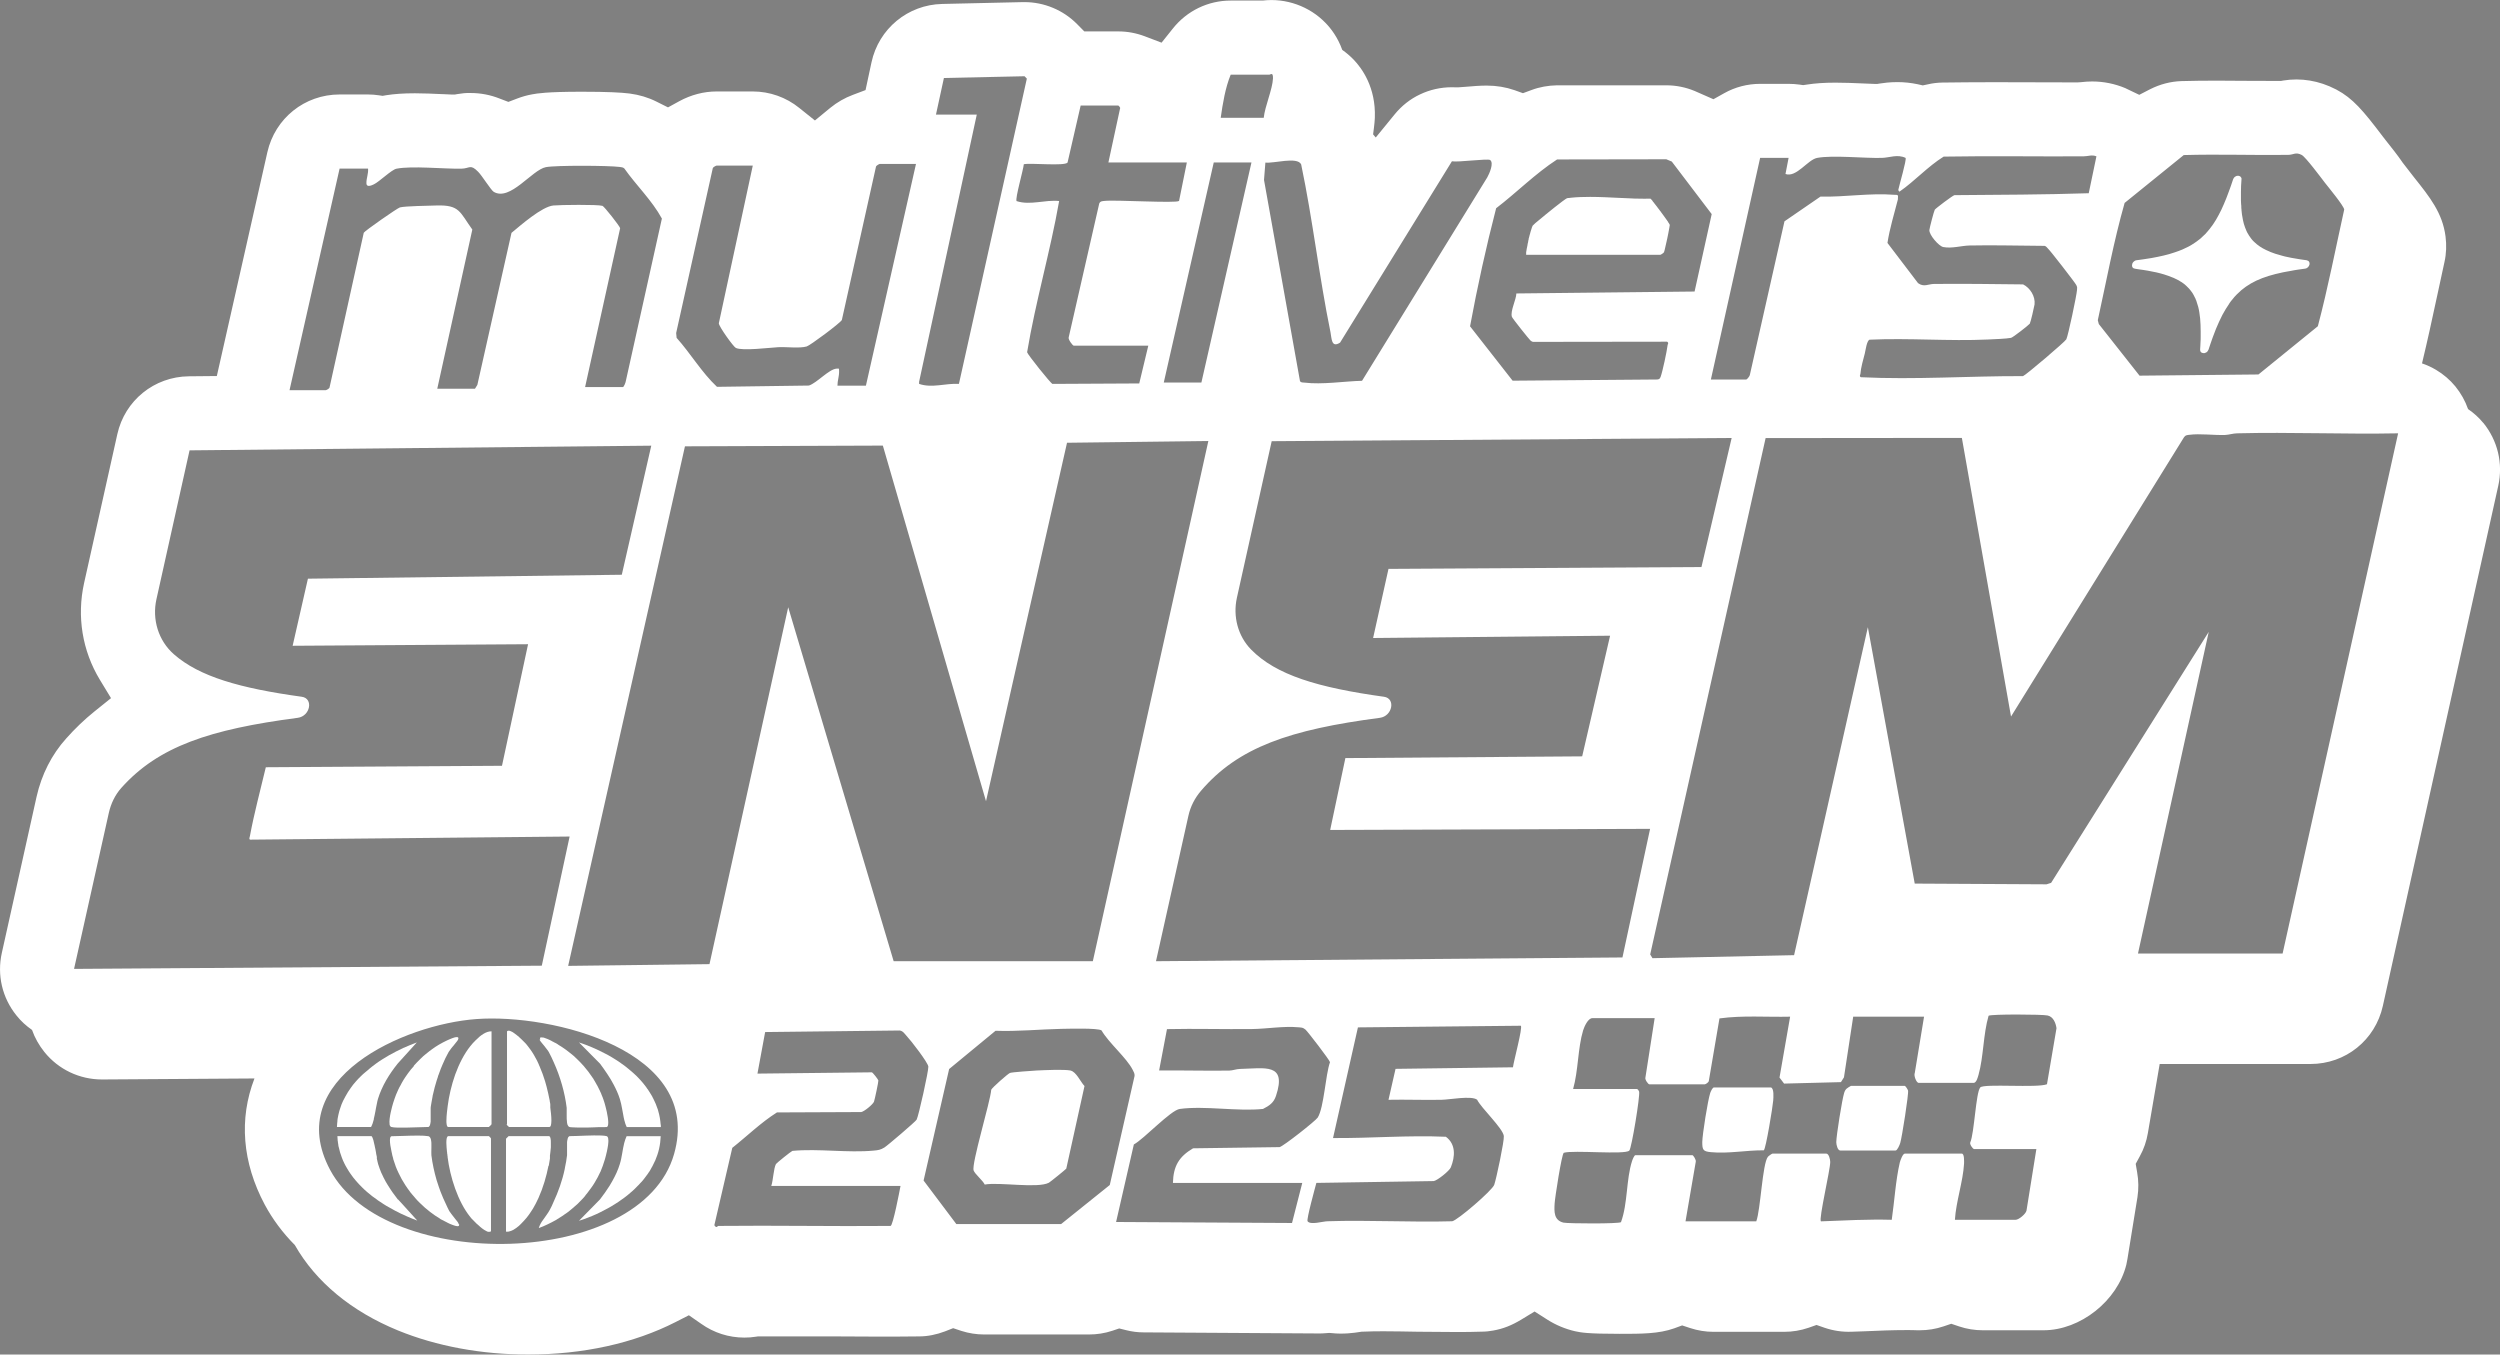 <?xml version="1.0" encoding="UTF-8"?>
<svg id="Capa_2" data-name="Capa 2" xmlns="http://www.w3.org/2000/svg" viewBox="0 0 273.12 147.98">
  <rect x="0" y="0" width="273.12" height="147.98" fill="#808080" stroke="none"/>
  <defs>
    <style>
      .cls-1, .cls-2, .cls-3 {
        stroke-width: 0px;
      }

      .cls-2 {
        fill: none;
      }

      .cls-3 {
        fill: #fff;
      }
    </style>
  </defs>
  <g id="Camada_1" data-name="Camada 1">
    <path class="cls-2" d="M111.06,21.96c1.49.49,3.1-.17,4.65-.01-.97,5.54-2.58,10.99-3.5,16.52.06.26,2.56,3.39,2.77,3.46l9.48-.05.99-4.13h-8.15c-.11,0-.61-.66-.55-.89l3.34-14.64c.12-.26.32-.25.57-.28,1.16-.13,7.86.29,8.15,0l.85-4.2h-8.57l1.27-5.88c.09-.12-.13-.34-.18-.34h-4.12l-1.43,6.22c-.35.41-4,.02-4.78.18-.05.6-.97,3.77-.79,4.03h0Z"/>
    <path class="cls-2" d="M100.41,41.95c1.42.48,2.9-.1,4.35,0l7.42-33.35-.25-.26-8.81.19-.87,4.01h4.46l-6.31,29.19v.23h.01Z"/>
    <path class="cls-2" d="M139.07,8.57c.02-.74-.26-.41-.41-.41h-4.21c-.59,1.43-.87,3.16-1.09,4.71h4.7c.13-1.27.96-3.11,1.01-4.3h0Z"/>
    <path class="cls-2" d="M78.33,42.26l10.04-.14c.88-.28,2.18-1.79,3.03-1.85.32-.02.25,0,.27.26.02.58-.17,1.04-.18,1.6h3.11l5.47-24.22h-3.96s-.39.18-.41.3l-3.73,16.75c-.17.33-3.46,2.78-3.84,2.89-.79.23-2.2.03-3.11.08-.94.05-3.91.43-4.63.08-.27-.13-1.84-2.32-1.86-2.69l3.71-17.23h-3.95s-.39.16-.42.29l-4,18,.05.53c1.54,1.72,2.73,3.77,4.41,5.35Z"/>
    <path class="cls-2" d="M62.23,91.39l-34.88.34c-.18-.01-.08-.26-.05-.38.47-2.52,1.15-5.05,1.74-7.53l25.8-.16,2.85-13.28-25.72.17,1.67-7.33,34.29-.43,3.22-14.1-50.44.51-3.62,16.27c-.49,2.2.21,4.52,1.91,6.01,2.78,2.44,7.21,3.71,13.97,4.64,1.3.18.93,2.12-.44,2.3-9.61,1.26-15.22,3.12-19.27,7.65-.69.77-1.14,1.72-1.37,2.73l-3.8,17.05,51.1-.35s3.04-14.11,3.04-14.11Z"/>
    <path class="cls-2" d="M36,42.34l3.74-16.91c.11-.21,3.68-2.7,3.95-2.77.57-.15,3.18-.18,3.99-.21,2.56-.08,2.54.72,3.92,2.63l-3.83,17.39h4.12l.26-.42,3.73-16.61c1.02-.84,3.32-2.87,4.58-2.99.76-.07,4.84-.12,5.36.04.19.06,1.89,2.22,1.93,2.44l-3.83,17.36h4.12c.12,0,.31-.5.33-.66l3.94-17.75c-1.08-1.99-2.79-3.61-4.1-5.47-.14-.14-.32-.14-.5-.17-1.22-.16-6.96-.19-8.07.02-1.52.29-3.9,3.76-5.7,2.7-.31-.19-1.29-1.79-1.71-2.2-.86-.87-.89-.35-1.84-.33-1.93.03-5.39-.33-7.07,0-.54.1-1.88,1.43-2.48,1.71-.28.14-.8.35-.81-.12,0-.55.23-1.05.18-1.6h-3.11l-5.47,24.21h3.95c.07,0,.39-.17.42-.29Z"/>
    <polygon class="cls-2" points="131.25 41.79 136.72 17.75 132.6 17.75 127.14 41.79 131.25 41.79"/>
    <path class="cls-2" d="M233.74,41.04l12.99-.13,6.49-5.27c1.11-4.2,1.94-8.5,2.88-12.75-.05-.41-1.73-2.44-2.12-2.94-.43-.56-2.09-2.79-2.52-3.02-.67-.35-.87-.02-1.49-.01-3.8.05-7.6-.09-11.4.02l-6.46,5.23c-1.2,4.21-1.99,8.54-2.93,12.81l.11.42s4.45,5.64,4.45,5.64ZM240.42,26.07c-.13.1-.26.21-.4.31-.02.01-.04.03-.06.04.16-.11.31-.23.46-.35h0ZM233.07,28.66s.04-.05.07-.07c.03-.03.06-.05.09-.07.06-.04.13-.07.21-.08.13-.01.25-.03.37-.05.12-.02.24-.04.36-.05.3-.05.62-.09.9-.14.24-.04.46-.09.68-.13.45-.09.86-.19,1.26-.3.2-.06.39-.12.57-.18.31-.1.61-.21.89-.33.23-.1.46-.21.67-.32.22-.12.44-.25.64-.39,0,0,.02-.01.03-.02.06-.03.11-.07.16-.11.16-.11.31-.23.46-.35.13-.11.25-.23.37-.35.04-.03.07-.07.1-.09.03-.03.07-.07.1-.1.04-.04.07-.07.1-.11h0s.07-.08.09-.11c.09-.1.17-.2.25-.3.25-.3.47-.64.69-1,.1-.17.2-.34.29-.52.2-.36.38-.75.56-1.17.09-.21.18-.42.27-.65.08-.22.17-.45.26-.69.17-.43.32-.89.48-1.37.02-.05.04-.1.07-.14,0-.02.02-.03.03-.04.07-.1.18-.16.28-.2.16-.04.32-.02.43.08.03.03.06.06.08.1h0s.03.07.03.11c0,.01,0,.02,0,.03,0,0,0,.01,0,.02,0,.01,0,.03,0,.04-.04.49-.05.95-.06,1.38,0,.15,0,.29,0,.43,0,.17,0,.34,0,.51,0,.14,0,.28.02.41,0,.11,0,.21.02.31v.1c0,.07,0,.14.02.21,0,.16.03.32.05.47,0,.08.02.16.04.23.02.13.04.26.07.39.06.29.13.56.23.81.05.13.1.25.15.37.06.13.12.26.2.37.05.1.11.19.18.28.07.1.14.21.22.3.08.1.17.19.26.27.36.35.79.64,1.3.88.11.05.22.1.34.15.04.02.08.04.13.06.16.06.34.13.52.19.24.08.49.15.76.22.2.06.41.11.63.15.11.03.22.05.33.07.12.02.23.04.35.06.21.04.43.08.65.11.23.04.46.07.7.1.04,0,.08.02.11.04.06.02.1.05.14.09.07.09.09.21.07.33-.05.22-.22.43-.5.46-.27.03-.53.07-.78.11-.15.02-.29.05-.43.07-.1.02-.21.04-.31.06-.15.03-.3.05-.45.08s-.29.05-.43.08c-.57.12-1.09.25-1.58.4-.48.15-.92.32-1.33.51h0c-.82.39-1.51.87-2.11,1.48-.19.19-.38.4-.55.63-.02.03-.04.05-.07.08-.02.03-.04.06-.07.09-.02.03-.04.07-.07.1-.04.04-.07.08-.09.12-.01.03-.01.03,0,.02-.13.18-.25.37-.38.57h0c-.12.21-.24.43-.37.65h0c-.05.12-.11.24-.17.36-.07.12-.12.24-.18.36h0c-.11.26-.22.51-.34.78h0c-.02.07-.04.13-.07.19-.09.21-.17.44-.26.67h0c-.04.12-.08.23-.12.34,0,.03-.02.05-.03.08h0c-.05.15-.1.29-.15.44-.06.19-.13.38-.19.57-.03.07-.06.13-.1.18-.04.05-.08.09-.12.12h-.02c-.05.03-.09.05-.14.07-.05,0-.1.02-.16.02-.05,0-.11,0-.16-.03s-.1-.05-.14-.09c-.02-.03-.04-.06-.05-.1-.02-.05-.03-.11-.03-.18,0-.26.03-.51.04-.75h0c0-.25.02-.48.02-.71v-.47c0-.53-.02-1.02-.06-1.46-.05-.46-.11-.89-.21-1.27-.05-.18-.1-.35-.16-.51-.02-.1-.06-.2-.11-.3-.02-.07-.05-.14-.09-.2,0-.02,0-.04-.03-.06-.07-.15-.15-.3-.24-.44-.06-.09-.12-.18-.19-.26-.04-.06-.08-.11-.12-.15-.03-.04-.05-.06-.08-.09-.02-.03-.05-.06-.09-.09-.06-.07-.12-.13-.18-.18,0,0,0-.01-.02-.02-.15-.15-.34-.28-.53-.41,0,0-.02-.02-.04-.02h0s0,0,0,0c-.04-.02-.07-.05-.11-.07-.05-.03-.1-.07-.16-.1-.04-.02-.04-.02,0,0-.33-.18-.7-.34-1.1-.48-.15-.06-.31-.11-.48-.16-.27-.08-.56-.16-.87-.23-.04,0-.07,0-.11-.02-.22-.05-.46-.09-.7-.14-.05-.01-.1-.02-.15-.03h-.02s-.03,0-.05-.01c-.08-.01-.17-.02-.26-.04-.03,0-.07,0-.11-.02-.14-.02-.29-.04-.44-.06-.14-.03-.3-.05-.45-.07-.11-.01-.19-.06-.24-.12-.05-.07-.07-.15-.07-.24,0-.11.04-.24.12-.34h-.02Z"/>
    <path class="cls-2" d="M165.25,41.59l15.78-.13c.22,0,.31-.08.39-.29.22-.61.68-2.78.76-3.45,0-.15.17-.23-.05-.39l-14.66.02c-.1-.02-.18-.08-.27-.15-.12-.1-1.99-2.43-2.03-2.59-.19-.63.47-1.86.49-2.55l19.47-.21,1.87-8.46-4.36-5.74-.6-.25-11.93.02c-2.39,1.55-4.41,3.61-6.66,5.33-1.1,4.25-2.05,8.58-2.85,12.9l4.65,5.94h0ZM166.65,27.69s0-.06,0-.1v-.04c0-.06.02-.14.04-.22v-.03s.02-.1.03-.16h0c0-.06.03-.12.04-.18h0c0-.07.02-.13.04-.19h0v-.05s.02-.1.03-.15.02-.1.03-.15c0,0,0-.01,0-.02h0s0-.03,0-.04h0c.02-.07.03-.14.05-.2,0-.02,0-.04,0-.06.03-.11.06-.22.09-.33v-.02c.02-.07.04-.13.06-.2,0-.06.03-.12.05-.18h0c.02-.07.03-.12.05-.17h0c.02-.07.03-.11.05-.16,0-.05.03-.1.04-.14.03-.08.06-.15.08-.2,0-.02.02-.04.03-.05h0s.03-.04.06-.06c.02-.03.06-.06.1-.1s.09-.08.14-.13c.11-.09.25-.21.4-.33.22-.19.49-.41.76-.63.62-.51,1.3-1.04,1.76-1.39.09-.07.18-.13.25-.18.03-.03.07-.05.1-.07s.05-.04.08-.05c.04-.03.07-.04.09-.05.07-.02.15-.03.22-.03.08-.01.16-.02.23-.03.32-.03.65-.06,1-.07s.71-.02,1.08-.02c1.05,0,2.14.06,3.22.11.46.03.92.05,1.37.06.23.01.45.02.67.02.23.01.45.01.67.01s.44,0,.66-.01h0s.02.02.04.04c.02.02.05.05.09.09.03.03.06.06.09.11,0,0,.02.02.03.04h0s0,.01,0,.02c.04.05.08.1.13.15,0,.02.03.04.04.06.04.05.08.1.12.15.03.03.05.06.07.09.04.05.07.09.11.14s.07.09.1.14c.03.03.06.07.09.11.04.06.09.12.13.18.02.02.04.05.06.07.03.04.06.09.09.13.1.13.19.26.28.38.1.14.19.26.27.38.02.03.04.05.06.08,0,0,.02.03.03.05.03.04.06.08.08.12,0,0,0,0,0,.02h0s.04.06.05.08c.02.03.03.05.05.07.05.09.09.15.09.18s-.02.18-.06.38c0,.03,0,.07-.02.1-.03.14-.06.3-.09.48-.03.16-.07.32-.1.49-.03.12-.06.24-.08.36-.08.37-.16.71-.21.92-.03.13-.06.22-.07.24-.02.02-.04.06-.08.09-.02.01-.04.03-.06.04-.02.02-.04.03-.06.05s-.05.03-.07.04c0,.01-.02.02-.03.02,0,.01-.02.02-.03.02-.04.02-.07.03-.09.03h-14.72s0-.04,0-.07c0-.02,0-.05,0-.08h.01Z"/>
    <path class="cls-2" d="M138.24,17.76l-.15,1.9,3.93,21.97c.11.19.31.15.49.17,1.93.24,4.34-.15,6.29-.2l13.68-22.22c.22-.39.76-1.58.31-1.9-.26-.18-3.54.27-4.17.14l-12.22,19.81c-.96.62-.91-.45-1.05-1.15-1.24-6.07-1.93-12.26-3.2-18.32-.41-.88-3.01-.08-3.91-.2Z"/>
    <path class="cls-2" d="M190.78,41.46c.07,0,.35-.34.38-.47l3.79-16.81,3.93-2.7c2.68.06,5.38-.41,8.05-.2.13.01.23.01.29.01h0s.07.04.12.06c.02.05,0,.18,0,.44-.4,1.57-.89,3.14-1.14,4.75l3.34,4.39c.64.47,1.12.1,1.74.09,3.24-.03,6.5.01,9.74.05.76.38,1.35,1.29,1.25,2.19-.04.27-.43,1.96-.52,2.1-.12.16-1.84,1.51-2.05,1.55-.5.1-1.9.15-2.52.18-4.25.2-8.66-.18-12.93.02-.31.1-.43,1.12-.52,1.49-.16.59-.45,1.65-.48,2.22,0,.14-.15.26.04.39,5.92.29,11.81-.14,17.72-.12.3-.1,4.59-3.75,4.73-4.02.2-.39,1.13-4.8,1.17-5.4.02-.26.04-.27-.08-.53-.12-.25-2.83-3.75-3.09-3.98-.11-.11-.2-.26-.37-.3-2.74-.01-5.49-.1-8.21-.04-.88.02-1.92.35-2.86.17-.49-.09-1.56-1.34-1.52-1.86.02-.23.5-2.07.59-2.22.08-.13,1.95-1.55,2.15-1.59,4.9-.04,9.79-.05,14.67-.21l.84-4.03c-.49-.21-.91,0-1.42,0-5.09.03-10.18-.06-15.27.03-1.75,1.09-3.14,2.66-4.83,3.83,0-.01-.14-.1-.12-.22.09-.46.92-3.27.79-3.47-.89-.43-1.75-.02-2.6,0-1.96.05-5.33-.32-7.06,0-1.04.2-2.26,2.18-3.46,1.76l.34-1.76h-3.11l-5.38,24.21h3.87Z"/>
    <polygon class="cls-2" points="97.63 105.02 119.39 105.01 122.06 92.99 130.13 56.66 132.01 48.18 116.57 48.37 110.51 75.15 109.56 79.36 107.72 87.53 105.11 78.55 104.42 76.16 96.45 48.68 74.83 48.76 62.07 105.52 77.51 105.33 86.11 66.34 97.63 105.02"/>
    <path class="cls-2" d="M123.75,116.89c-.66-1.32-2.62-2.95-3.41-4.32-.43-.28-3.6-.18-4.39-.17-2.37.05-4.79.3-7.19.21l-5.07,4.18-2.79,12.18,3.58,4.76h11.44l5.32-4.27,2.71-11.92c.02-.25-.09-.44-.2-.65h0ZM116.49,127.66c-.07.1-1.77,1.47-1.9,1.54-1.24.65-5.42-.09-7.01.2-.22-.46-1.06-1.13-1.21-1.53-.27-.69,1.83-7.53,1.92-8.83.12-.25,1.78-1.71,2.04-1.83.19-.09,2.46-.24,2.93-.27.88-.03,2.93-.13,3.7,0,.61.12,1.09,1.24,1.52,1.69l-1.99,9.02h0Z"/>
    <path class="cls-2" d="M99.05,113.18c-.22-.24-.39-.54-.75-.6l-14.71.17-.84,4.54,12.5-.14c.12.04.7.79.71.89.02.12-.4,2.12-.48,2.32-.12.3-1.06,1.07-1.39,1.13l-9.21.04c-1.76,1.11-3.25,2.58-4.88,3.87l-1.96,8.45c.24.39.36.09.42.08,6.28-.07,12.56.06,18.83,0,.26,0,.99-3.84,1.09-4.37h-14.12c.21-.61.25-1.9.51-2.39.05-.1,1.67-1.4,1.8-1.44,2.86-.27,6.06.24,8.88-.03.48-.04.75-.08,1.17-.34.34-.21,3.41-2.83,3.52-3.04.22-.42,1.31-5.33,1.28-5.79-.02-.43-1.95-2.92-2.37-3.35Z"/>
    <path class="cls-2" d="M130.34,125.45l9.45-.13c.4-.08,3.93-2.86,4.17-3.23.69-1.12.84-4.64,1.34-6.05-.03-.22-2.45-3.37-2.68-3.56-.31-.25-.4-.21-.76-.25-1.65-.15-3.45.17-5.05.19-3.1.04-6.22-.06-9.32.01l-.86,4.52c2.55-.03,5.11.05,7.66.01.4-.01.77-.17,1.16-.18,2.73-.06,5.16-.69,3.95,2.94-.25.76-.72,1.07-1.42,1.43-2.82.29-6.36-.37-9.09,0-.99.13-3.91,3.28-5.02,3.88l-1.94,8.47,19.22.11,1.12-4.38h-14.13c.05-1.84.65-2.86,2.2-3.78h0Z"/>
    <path class="cls-2" d="M148.35,112.26l-2.72,12.09c4.12.03,8.21-.32,12.33-.14,1.11.82,1.01,2.17.54,3.34-.15.38-1.45,1.42-1.86,1.5l-12.83.2c-.14.54-1.1,3.99-.96,4.19.31.43,1.69,0,2.19,0,4.53-.16,9.08.12,13.61,0,.58-.1,4.38-3.37,4.59-3.98.23-.65,1.11-4.82,1.05-5.33-.1-.85-2.46-3.04-2.92-3.97-.64-.47-3.02,0-3.88.01-1.93.04-3.87-.04-5.8,0l.77-3.38,12.83-.17c.07-.62,1.07-4.3.86-4.52l-17.8.18h0Z"/>
    <path class="cls-2" d="M223.7,110.94c-.54-.13-6.19-.16-6.45.03-.59,2.02-.54,4.47-1.1,6.46-.08.26-.2.79-.49.87h-6.05c-.25,0-.56-.81-.42-1.09l1.01-6.14h-7.74l-1.01,6.63-.33.52-6.21.16-.5-.66,1.16-6.65c-2.57.06-5.17-.16-7.72.19l-1.16,6.81c0,.17-.35.39-.45.39h-6.05c-.13,0-.51-.53-.43-.74l1.01-6.49h-6.8c-.49,0-.89.94-1.02,1.35-.58,1.93-.52,4.41-1.09,6.39h6.98c.06,0,.2.18.23.28.13.41-.82,6.21-1.07,6.45-.47.48-6.12-.08-7.16.24-.23.16-.97,4.94-1,5.55-.05.87-.09,1.83.97,2.08.53.11,6.02.14,6.28-.05.75-2.04.56-4.67,1.21-6.68.05-.16.24-.64.37-.64h6.22c.1,0,.43.52.37.72l-1.12,6.51h7.73c.47-1.24.67-6.31,1.27-7.05.07-.09.44-.35.5-.35h5.88c.28,0,.43.64.43.91,0,.88-1.27,6.24-1.02,6.49,2.58-.1,5.15-.24,7.74-.17.29-1.98.43-4.34.88-6.26.06-.23.32-.97.55-.97h6.22c.3,0,.26.86.25,1.09-.11,1.95-.88,4.16-1,6.14h6.63c.34,0,1.1-.62,1.19-1l1.08-6.73h-6.81c-.12,0-.51-.52-.41-.73.44-.99.61-5.45,1.09-6,.38-.44,6.25.08,7.29-.35l1.04-6.12c-.08-.57-.35-1.26-.97-1.39h0ZM193.72,120.23c-.04.6-.8,5.29-1.03,5.44-1.89-.02-3.9.39-5.79.2-.84-.08-.94-.25-.93-1.1.02-.89.6-4.54.87-5.37.06-.17.25-.6.41-.6h6.22c.36.11.27,1.1.25,1.43h0ZM207.6,124.86c-.06.21-.32.83-.51.83h-6.05c-.28,0-.44-.63-.43-.91,0-.75.63-4.64.86-5.38.14-.46.34-.53.74-.77h5.89c.06,0,.32.38.35.51.09.32-.67,5.14-.85,5.72h0Z"/>
    <path class="cls-2" d="M52.05,111.33c-7.88.57-21.29,6.5-15.99,16.47,6.01,11.3,34.02,10.82,37.58-1.72,3.23-11.32-13.37-15.36-21.59-14.75ZM46.15,115.5l.1-.1c.06-.05.13-.11.19-.16.17-.15.34-.28.51-.41.07-.05.14-.11.21-.15.02-.02.04-.04.06-.05.26-.19.52-.36.79-.52.02-.01.05-.03.1-.05h0s.05-.04.08-.05c0,0,.03-.02.06-.03.02-.01.05-.02.07-.04.03-.02.06-.04.09-.05h0c.13-.06.27-.13.42-.21.09-.05.2-.1.31-.14.1-.04.21-.09.3-.12.31-.12.58-.17.65-.06.03.04.02.11-.02.22-.02.05-.08.13-.15.22t-.02.02s0,.02-.02.03c-.05.06-.1.13-.16.2-.02.02-.04.04-.05.07-.02.02-.04.04-.06.07-.03.03-.06.07-.09.11,0,.01-.02.02-.04.04-.03.04-.07.09-.11.14-.03.03-.03.04-.02.02-.09.11-.17.23-.24.33,0,.02-.02.04-.04.06,0,.02-.02.03-.04.05h0c-.24.43-.45.88-.65,1.35-.14.33-.28.66-.39,1-.02.05-.04.11-.06.16-.03.06-.05.12-.06.19-.05.13-.09.26-.13.39-.16.5-.29,1-.4,1.5-.02.1-.05.2-.06.3-.04.2-.08.4-.11.6-.02.1-.04.2-.05.3s-.03.2-.04.3c0,.12,0,.32,0,.55v.3c0,.1,0,.2,0,.3,0,.08,0,.16,0,.24v.11c0,.07,0,.13-.03.19,0,.06-.02.11-.04.16h0c0,.06-.03.1-.05.13s-.04.05-.07.07c-.02.01-.02.02,0,.01.02,0-.05.03-.09.03-.51,0-1.53.06-2.44.07h-.89c-.29-.01-.54-.03-.69-.07-.03-.01-.06-.03-.09-.06,0,0,0-.01-.02-.02-.02-.02-.03-.05-.05-.09-.02-.05-.02-.1-.03-.15-.09-.63.28-1.93.39-2.3.05-.17.11-.34.17-.51.04-.13.09-.25.14-.38.08-.19.16-.37.24-.55.07-.16.15-.31.24-.46.02-.04.04-.07.06-.11l.06-.12s.04-.08.06-.11c.11-.19.22-.38.35-.56h0c.11-.15.2-.29.3-.43h0c.11-.15.21-.29.32-.42h0c.12-.14.23-.28.34-.4h0c.24-.28.48-.53.73-.77.07-.06.13-.12.19-.18h0ZM44.28,114.39c.17-.08.34-.15.51-.21-.24.1-.48.21-.73.31.08-.03.15-.06.22-.1ZM36.85,122.68s0-.1.02-.15v-.07c0-.07,0-.14.02-.21.02-.14.05-.28.08-.42.03-.14.06-.27.1-.41.02-.07.04-.13.06-.2.06-.2.13-.39.2-.59,0-.01.02-.02.02-.04.03-.05.05-.1.07-.16.03-.06.06-.11.08-.17h0c.09-.18.17-.34.26-.5.17-.32.37-.63.58-.92.08-.11.17-.22.25-.33h0c.1-.12.19-.22.27-.32h0c.1-.11.19-.21.28-.31h0c.1-.11.2-.21.29-.3.16-.16.33-.32.5-.45.04-.04.08-.07.12-.1.11-.1.23-.2.34-.29.03-.03.07-.06.1-.08.06-.06.11-.1.17-.14.14-.11.27-.21.41-.31.23-.17.47-.33.71-.48.49-.31.99-.6,1.49-.85.19-.09.38-.19.57-.28.07-.03.13-.06.19-.09,0,0,.02,0,.03-.02.25-.1.49-.21.73-.31.25-.11.51-.21.76-.31h0l-2.09,2.31h0c-.93,1.17-1.72,2.45-2.16,3.88-.03.1-.06.21-.08.31-.01.07-.02.07,0,.02-.03.12-.05.23-.07.34-.03.12-.05.23-.07.35-.02.11-.04.23-.06.34-.03.15-.06.3-.09.45-.02.12-.05.24-.08.35,0,.02,0,.04,0,.06-.04.16-.08.3-.13.45-.05.13-.1.26-.17.39h-3.72c0-.15,0-.29.03-.44h.01ZM45.56,133.36c-.37-.14-.75-.29-1.13-.46-.44-.19-.88-.4-1.31-.63-.06-.03-.11-.06-.16-.09-.15-.08-.3-.16-.45-.25-.23-.12-.45-.25-.66-.39,0,0,0,0,0,0-.21-.13-.42-.27-.62-.41-.03-.02-.05-.03-.07-.06-.18-.12-.35-.25-.53-.38-.19-.15-.38-.31-.56-.46-.19-.16-.37-.33-.54-.5-.46-.45-.89-.94-1.25-1.46-.13-.19-.26-.38-.37-.58-.12-.19-.23-.39-.33-.6-.1-.2-.19-.41-.27-.63-.14-.36-.25-.73-.33-1.12,0-.02,0-.05-.02-.07-.02-.09-.03-.18-.04-.28,0-.04,0-.08-.02-.12,0-.05,0-.11-.02-.16,0-.04-.02-.08-.02-.12,0-.15-.02-.3-.03-.46h3.72s.04.03.06.06.04.07.06.12c.03.07.06.16.09.26s.06.22.08.35c.04.13.06.27.09.41.02.07.03.15.05.22.03.15.06.3.08.44,0,.01,0,.02,0,.04.02.09.04.19.06.28,0,.03,0,.07.02.1,0,.03,0,.06,0,.08,0,.02,0,.03,0,.05s0,.04,0,.06c0,.07.03.14.04.2v.02c.04.15.07.28.1.37.1.31.21.62.33.91.07.15.14.3.21.44.02.05.04.09.06.13.05.1.1.2.16.3.03.06.06.11.09.17.05.08.1.17.15.25.08.14.17.28.26.41.04.07.08.13.13.2.13.2.27.4.42.59.12.16.23.32.35.47l.48.52,1.62,1.79h0ZM50.08,133.92s-.07.03-.13.03c-.1,0-.22-.03-.37-.08-.07-.02-.14-.05-.22-.08s-.17-.07-.25-.1c-.08-.04-.17-.08-.25-.12-.02,0-.04-.02-.05-.03-.22-.1-.42-.21-.57-.29-.05-.03-.11-.06-.15-.08-.02,0-.03-.02-.04-.03h0l-.02-.02h0c-.19-.12-.37-.23-.55-.35-.18-.13-.35-.25-.52-.38-.2-.15-.39-.31-.58-.47,0-.02-.02-.03-.04-.04t-.02-.02c-.17-.15-.33-.3-.49-.46-.15-.14-.29-.29-.43-.45s-.28-.32-.41-.48c-.06-.07-.11-.13-.16-.19-.04-.05-.07-.09-.1-.14-.07-.09-.14-.18-.2-.27-.1-.13-.19-.27-.28-.41-.28-.43-.53-.87-.74-1.33-.22-.45-.4-.92-.54-1.4,0-.02,0-.04-.02-.06,0-.03,0-.06-.02-.09-.02-.07-.04-.15-.06-.23,0-.05-.02-.09-.04-.14l-.03-.15c-.02-.11-.05-.22-.07-.33-.09-.4-.16-.84-.16-1.16,0-.27.05-.45.2-.45.55,0,1.86-.07,2.86-.07.47,0,.86.02,1.08.06.02,0,.06.01.08.01.04.01.07.03.09.05.03.02.05.05.08.09,0,.01,0,.02.02.03h0s.02.03.02.05c0,.02.02.05.03.09,0,.01,0,.03.02.06,0,.05.02.11.03.17.02.11.02.23.02.35,0,.12,0,.25,0,.38,0,.32,0,.63,0,.81.11.9.31,1.82.57,2.72.07.24.16.49.24.73.06.17.12.35.19.53.09.24.19.48.29.71.09.21.19.42.29.63.12.26.24.53.37.77.02.02.03.05.05.07,0,.03.03.05.05.07.02.03.04.05.06.08,0,.03.03.06.06.09.13.18.28.36.42.54.09.11.17.21.25.3h0s.05.08.08.11h0s.03.07.04.09c0,0,0,0,0,0,0,.03.02.05.02.07,0,.02.02.03,0,.04v.04s-.02.08-.05.1v.02ZM53.7,134.56h0s-.02.03-.03.03c0,0,0,.02-.02,0-.03,0-.06.02-.09.03h-.06s-.06,0-.09,0c-.02,0-.03,0-.02,0,0,0-.07,0-.11-.03-.02,0-.04-.02-.07-.04-.07-.04-.14-.08-.22-.12-.05-.03-.06-.03,0,0,.07.03-.1-.06-.15-.1,0,0,0,0,0,0-.05-.03-.1-.07-.15-.11,0,0,0,0,0,0-.06-.04-.11-.08-.16-.13-.05-.04-.11-.09-.16-.14h0s-.1-.1-.15-.14c0,0,0,0,0,0-.05-.04-.1-.09-.15-.13-.05-.05-.1-.1-.14-.14h0l-.03-.03s-.02-.03-.02-.03c-.04-.03-.07-.06-.09-.09-.03-.04-.07-.07-.11-.11-.03-.04-.07-.08-.1-.1-.06-.08-.11-.13-.14-.17-1.37-1.69-2.22-4.42-2.48-6.55,0-.02,0-.05,0-.08,0-.06-.02-.14-.03-.23,0-.04,0-.09-.02-.15,0-.07-.02-.14-.03-.22v-.05c0-.1-.02-.2-.03-.3-.03-.35-.04-.71,0-.96,0-.03,0-.06.02-.08v-.02c.02-.06.04-.11.07-.15.03-.03.06-.05.1-.05h4.42s.03.02.06.04c0,.01.02.03.04.05s.04.03.06.05c.02.02.04.04.05.06l.05.05.04.05v10.14h0ZM53.7,122.81h0s0,.03-.03.05c-.02.02-.04.04-.07.07h0s-.06.07-.08.09c-.06.05-.11.1-.12.1h-4.42s-.05-.01-.07-.02-.04-.03-.05-.06c-.03-.06-.06-.14-.07-.25-.02-.1-.02-.22-.02-.36,0-.58.11-1.35.14-1.6.13-1.06.41-2.28.82-3.44.42-1.16.98-2.26,1.66-3.11.08-.1.17-.21.27-.32s.21-.22.32-.33c.5-.51,1.13-.98,1.72-.96,0,0,0,10.14,0,10.14ZM58.9,113.37h0s.02-.04.04-.04c.01,0,.02,0,.02-.01h.02s.07-.01.11-.01h.08s0,.01.02.01h.1s.02.02.04.02c.03.01.06.02.09.03.04.01.08.03.13.04h0s.09.04.14.06.1.04.15.06c0,0,0,0,0,.01.05.02.1.04.15.06.02.01.05.03.08.04.02.02.04.03.07.03,0,.01,0,.01,0,.01.04.03.09.05.14.07h0s.09.05.13.07c0,0,0,.01,0,.01.09.04.17.08.25.12.04.02.07.04.1.06s.06.03.08.04h0s.04.04.05.04,0,.01,0,.01c0,.01.03.01.03.01h0c.29.18.57.37.85.56h0c.14.11.27.21.41.32h0l.04.04c.11.08.22.17.33.27,0,0,.02.01.03.02.06.06.13.12.19.18.07.06.13.12.19.18l.38.38c.08.08.16.16.23.25.04.04.08.08.12.13.36.41.7.86,1,1.32l.02.02.18.31s.02.03.03.05c0,.01,0,.02,0,.01-.01-.01.04.05.05.08.06.1.12.2.17.3.03.03.04.06.05.09.02.04.04.07.06.11.06.11.11.22.16.33q.03.07,0,0c-.05-.11.01,0,.01.01.01.02.03.04.03.07.02.03.04.07.05.11.06.11.11.22.14.33.04.1.08.19.12.29.02.05.04.09.05.14.01.02.01.03.02.05.05.14.1.29.14.43,0,.06.04.14.07.26.01.03.02.07.03.11.02.09.04.18.07.28.02.09.04.2.07.3.08.38.15.79.16,1.11v.09c0,.27-.05.47-.2.47-.14,0-.33,0-.55.01h-.36c-.15.01-.31.01-.48.02-.1,0-.2.01-.31.01h-.01c-.11,0-.21.01-.32.01-.39,0-.77.01-1.11,0-.11,0-.19,0-.28-.01-.08,0-.16,0-.23-.01h-.06c-.08,0-.17-.01-.23-.02-.04,0-.07,0-.1-.02s-.06-.04-.09-.06c0,0,0-.01-.02-.02,0-.01-.02-.02-.03-.04-.02-.02-.04-.05-.05-.08h0s-.03-.08-.04-.13c0-.02,0-.05-.02-.08h0c0-.06,0-.12-.02-.18-.02-.17-.03-.37-.03-.56,0-.21,0-.42,0-.6,0-.1,0-.19,0-.27,0-.02,0-.05,0-.07-.2-1.66-.7-3.4-1.41-4.97-.09-.19-.17-.38-.26-.57-.09-.18-.18-.37-.28-.55-.03-.05-.06-.1-.1-.16-.12-.17-.27-.35-.41-.53-.06-.08-.13-.16-.19-.23-.03-.04-.06-.07-.09-.11-.04-.05-.08-.1-.11-.14s-.06-.08-.08-.12c0-.02-.04-.05-.05-.07,0-.03-.02-.06-.03-.08,0-.03,0-.06,0-.08s0-.04,0-.05l.03.02ZM61.91,125.48c0,.2,0,.4,0,.55v-.55ZM55.31,112.67s.12-.07.2-.07c.04,0,.07.01.11.02,0,.01.03.01.04.02.03,0,.06.01.09.03,0,0,.02.01.03.02.08.03.17.08.25.14.02.01.05.03.07.05.08.05.15.11.23.17h0s.05.03.07.06c.03.02.05.04.08.06.05.04.1.08.15.13h0s.09.08.14.13.11.1.15.14c.05.04.09.08.13.13.05.04.09.08.12.12.16.16.28.28.33.35h0c.13.17.26.34.38.51.03.04.06.08.08.12.02.02.04.05.05.07.05.07.09.13.13.2.03.04.05.09.08.13.07.12.15.25.21.38,0,.01.02.02.02.03h0s.02.03.02.04c.04.07.08.14.12.22.04.09.08.17.12.26l.06.12s.02.03.02.05h0s0,.02,0,.03c.03.05.05.09.07.14.12.28.23.56.34.85.1.27.19.54.27.81.06.21.12.41.17.61.06.24.12.48.17.71.05.21.09.42.13.62.02.1.04.2.05.3.02.1.04.2.05.29,0,.02,0,.05,0,.09,0,0,0,.02,0,.03,0,.03,0,.07,0,.1,0,.04,0,.08,0,.12.05.38.12.96.12,1.41,0,.21-.02.38-.05.51,0,.03-.02.05-.03.08,0,.02,0,.04-.03.06-.03.04-.06.06-.1.06h-4.42s-.03-.02-.06-.05c-.02-.02-.05-.04-.08-.07-.02-.03-.05-.06-.07-.08-.03-.03-.06-.06-.07-.08h0v-10.17h0ZM58.25,132.04h0c-.11.19-.23.37-.35.54s-.24.34-.37.49c-.19.22-.42.48-.68.73-.05.04-.09.08-.14.13-.19.16-.39.31-.6.43-.16.08-.32.15-.48.18-.07,0-.15.02-.23.02h-.09v-10.16h0s.02-.03.03-.04c.02-.02.03-.03.05-.05.02-.02.04-.05.07-.07.02-.02.04-.04.06-.06s.04-.04.05-.05c.02,0,.03-.02.03-.02h4.42s.04.03.05.04c.03.01.05.04.07.07.01.02.02.03,0,.02-.01-.01,0,.02,0,.03,0,.03.02.07.04.11.02.12.03.29.03.47,0,.07,0,.15,0,.23h0c0,.09,0,.18,0,.26,0,.17-.03.34-.05.5,0,.08-.02.16-.03.23h0c0,.06,0,.11-.02.16,0,.04,0,.08,0,.12,0,.03,0,.07,0,.1,0,.01,0,.02,0,.03,0,.04,0,.07,0,.09-.04.25-.08.51-.13.78-.22,1.13-.58,2.38-1.09,3.51-.09.2-.19.41-.29.6-.1.2-.21.39-.32.57h0ZM62.49,132.03c-.09.08-.18.15-.28.23-.17.14-.34.27-.52.38-.14.11-.29.21-.44.3-.19.13-.39.25-.59.37-.15.08-.3.16-.45.24-.3.15-.6.3-.91.43-.16.07-.31.13-.47.19h0s0,0,0,0c.05-.16.11-.31.19-.46.08-.15.17-.29.27-.42.25-.37.54-.72.75-1.12.15-.26.27-.54.39-.82.13-.28.26-.57.38-.86h0c.24-.6.45-1.2.62-1.81.09-.31.16-.62.23-.93l.03-.18c.1-.45.18-.91.23-1.36,0-.05,0-.11,0-.17,0-.15,0-.35,0-.55,0-.16,0-.32,0-.47v-.25c0-.07.02-.13.03-.19h0c0-.07.03-.13.04-.18h0c.03-.11.07-.19.13-.23.04-.03.05-.03.02-.01-.04.03.05-.03.08-.03.2,0,.48-.01.8-.02,1.12-.04,2.72-.12,3.22.02.04.01.07.03.09.06.02.02.04.05.05.08.01.02.02.05.03.08v.03s.01.05.01.08c.02.1.02.22.01.34-.01.19-.04.4-.08.61-.03.14-.05.28-.08.41-.02.06-.03.13-.05.19h0c0,.07-.03.13-.04.19-.04.18-.09.33-.12.44h0s-.02.07-.03.1c-.13.44-.28.86-.46,1.28-.01.02-.02.04-.04.07-.08.18-.16.35-.26.53-.11.2-.21.39-.33.58-.13.22-.27.43-.42.63-.04.06-.07.11-.12.16-.02.04-.05.08-.09.12-.11.16-.23.31-.37.46h0s-.02.04-.04.05c-.09.11-.18.22-.29.33-.35.39-.74.76-1.15,1.09h.02ZM72.16,124.47c-.01.12-.01.24-.03.35-.06.47-.16.91-.31,1.35-.05.15-.11.31-.18.46h0s-.01.05-.02.06c-.01.04-.02.07-.04.11,0,.01-.01.02-.02.03-.01.03-.02.06-.04.08-.04.09-.08.19-.13.27-.01.03-.02.06-.04.08-.02.05-.04.09-.07.14h0s-.02.04-.03.05c0,.04-.03.07-.06.11h0c-.04.08-.08.15-.12.22-.04.07-.09.14-.13.21h-.01c-.1.17-.21.33-.33.48-.03.04-.06.08-.09.12-.12.17-.25.33-.4.49h0s-.06.08-.1.11c0,0,0,.02-.03.03-.11.13-.23.26-.36.38-.16.17-.32.33-.5.49s-.36.31-.54.46c-.24.19-.48.38-.74.55-.19.14-.38.27-.58.39-.54.35-1.11.66-1.68.94-.58.29-1.17.53-1.75.74-.19.07-.38.13-.57.19l.55-.56,1.74-1.77c.18-.24.36-.48.54-.73s.35-.51.51-.76c.11-.18.21-.35.31-.53.08-.15.16-.3.24-.45.15-.29.29-.6.41-.91h0c.06-.16.11-.32.16-.48.12-.37.19-.76.26-1.15h0c.03-.2.07-.39.1-.58.04-.19.08-.38.12-.56.04-.14.08-.27.12-.4.04-.12.1-.25.15-.37h3.73c0,.12,0,.24-.03.35h-.01ZM71.22,119.74s.01.02.02.03c0,.04.03.07.05.11.03.05.06.1.08.15.03.06.06.12.09.19.06.12.12.24.17.37.05.11.09.23.13.35.04.09.07.18.1.27.05.17.1.35.14.53.03.11.05.23.07.34.01.06.02.13.03.19.01.07.02.14.03.21.02.1.03.19.03.29.02.12.03.23.03.35h-3.73c-.04-.07-.07-.15-.1-.23-.05-.12-.09-.25-.12-.38-.01-.04-.03-.08-.04-.13-.02-.09-.04-.17-.06-.26-.07-.33-.13-.68-.19-1.03-.06-.35-.14-.7-.24-1.03-.17-.55-.41-1.07-.68-1.58-.21-.4-.44-.79-.7-1.17-.25-.38-.52-.76-.79-1.12l-2.3-2.32h0c.95.31,1.94.73,2.9,1.24.07.03.13.06.2.1.02.01.05.03.07.04.29.16.57.33.85.51.2.12.39.25.58.39.31.21.61.44.89.68.04.03.08.07.12.11h.02s.04.03.05.05c.11.09.22.19.32.28.05.04.11.09.16.15.05.05.11.1.16.15.13.13.26.26.38.4.09.1.18.2.27.31.03.03.06.07.09.11.09.12.19.24.28.36.04.06.08.12.12.18.02.02.03.04.05.06.06.09.12.18.18.28l.24.39s.03.05.04.07h.01Z"/>
    <path class="cls-2" d="M180.27,90.55l-34.95.12,1.66-7.85,25.87-.19,3.05-13.18-25.89.25,1.68-7.55,34.19-.2,3.3-14.1-50.25.35-3.8,17.1c-.45,2.03.1,4.18,1.55,5.66,2.72,2.78,7.29,4.16,14.52,5.16,1.3.18.92,2.12-.45,2.3-9.83,1.29-15.47,3.21-19.54,7.97-.68.79-1.16,1.73-1.38,2.74l-3.54,15.88,50.96-.41,3.02-14.05h0Z"/>
    <path class="cls-2" d="M244.41,47.34c-.48,0-.88.16-1.33.18-1.2.04-2.77-.17-3.88-.02-.24.03-.44.03-.59.25l-18.91,30.53-5.37-30.44-21.44.02-12.61,56.41.25.41,15.47-.33,8.06-35.83,5.12,28.01,14.4.08.5-.16,17.22-27.42-7.73,35.14h15.8l12.62-56.83c-5.85.12-11.73-.15-17.58,0h0Z"/>
    <path class="cls-1" d="M44.28,114.39c-.07.04-.14.07-.22.1.25-.1.49-.21.73-.31-.17.06-.34.13-.51.21Z"/>
    <path class="cls-1" d="M240.42,26.07c-.15.12-.3.24-.46.35.02,0,.04-.03.06-.04.14-.1.27-.21.4-.31h0Z"/>
    <path class="cls-1" d="M61.91,125.48v.55c0-.15,0-.35,0-.55Z"/>
    <path class="cls-3" d="M271.29,46.2c-.48-.58-1.04-1.09-1.66-1.51-.31-.89-.78-1.73-1.39-2.48-.59-.72-1.31-1.33-2.1-1.8-.49-.29-1-.53-1.54-.71.59-2.45,1.12-4.88,1.65-7.36.26-1.24.53-2.47.8-3.7.21-.93.24-1.87.12-2.81-.33-2.56-1.71-4.29-3.45-6.47l-.38-.49c-.32-.42-.61-.8-.89-1.15,0-.01-.01-.01-.01-.02-.52-.76-1.12-1.51-1.77-2.33l-.38-.49c-2.13-2.81-3.25-4.14-5.04-5.09l-.08-.04c-1.82-.94-3.79-1.27-5.75-.95l-.21.04h-1.11c-.94,0-1.87,0-2.82-.01h-.09c-1.01-.01-2.03-.02-3.04-.02-1.46,0-2.68.02-3.83.05-1.19.04-2.34.34-3.43.89l-1.18.61-1.38-.66s-.09-.05-.14-.07c-1.15-.48-2.37-.73-3.63-.73-.42,0-.81.03-1.24.08l-.32.02h-1.2c-1.31,0-2.61,0-3.92-.01-1.35,0-2.68,0-4.05-.01-2.18,0-3.97.02-5.64.04-.52.01-1.05.07-1.56.19l-.57.12-.57-.13c-.72-.15-1.46-.23-2.21-.23-.82,0-1.51.09-1.95.16l-.24.04h-.24c-.42-.02-.96-.04-1.49-.06-.89-.04-1.89-.08-2.85-.08-1.23,0-2.21.07-3.11.21l-.41.06-.41-.06c-.39-.05-.78-.08-1.18-.08h-3.11c-1.37,0-2.73.35-3.92,1.02l-1.18.66-2.05-.9c-.99-.41-2.03-.62-3.1-.62h-11.95c-.95.02-1.89.18-2.79.52l-.92.34-.92-.33c-.95-.33-1.97-.5-3.04-.5-.71,0-1.47.06-2.28.13-.28.02-.59.04-.82.06h-.31c-.13-.01-.26-.01-.39-.01-1.23,0-2.41.27-3.48.78-1.07.5-2.02,1.25-2.79,2.2l-2.05,2.51-.29-.34.1-.79c.05-.37.07-.69.09-1.01v-.03c.12-3.3-1.41-5.4-2.33-6.35-.38-.39-.79-.74-1.23-1.05-.5-1.4-1.27-2.38-1.82-2.94-1.76-1.83-4.34-2.75-6.87-2.45h-3.5c-2.47,0-4.78,1.12-6.32,3.06l-1.23,1.54-1.84-.7c-.93-.35-1.9-.53-2.88-.53h-3.72l-.79-.8c-1.51-1.53-3.6-2.4-5.74-2.4h-.19l-8.8.2c-3.76.08-6.94,2.71-7.73,6.38l-.65,3.03-1.38.52c-.89.33-1.72.81-2.46,1.41l-1.69,1.39-1.71-1.37c-1.43-1.16-3.23-1.8-5.08-1.8h-3.95c-1.4,0-2.8.37-4.07,1.06l-1.24.68-1.26-.63c-.92-.46-1.87-.74-2.91-.88l-.18-.02c-.73-.09-2.2-.18-5.07-.18-3.87,0-4.89.19-5.39.28-.58.1-1.13.26-1.66.46l-.97.37-.97-.37c-1.01-.4-2.07-.6-3.16-.6-.5-.02-.98.04-1.46.12l-.27.05h-.27c-.34-.02-.72-.04-1.1-.05h-.06c-.91-.04-1.93-.09-2.92-.09-1.24,0-2.23.07-3.13.21l-.4.07-.41-.06c-.39-.06-.79-.09-1.18-.09h-3.11c-3.81,0-7.05,2.6-7.89,6.31l-5.52,24.45-3.06.03c-3.78.04-6.99,2.64-7.81,6.32l-3.63,16.26c-.81,3.65-.2,7.4,1.72,10.57l1.22,2.01-1.84,1.48c-1.08.87-2.1,1.85-3.05,2.92-1.59,1.76-2.7,3.96-3.24,6.36L.2,104.1c-.54,2.42.04,4.91,1.6,6.84.49.62,1.07,1.14,1.7,1.58.3.86.76,1.67,1.35,2.41,1.54,1.91,3.84,3,6.29,3h.06l16.6-.11c-1.71,4.42-1.33,9.18,1.12,13.78.86,1.6,1.96,3.08,3.29,4.42,2.29,4.02,6.17,7.24,11.27,9.33,4.21,1.72,9.12,2.63,14.21,2.63,6,0,11.58-1.23,16.12-3.55l1.45-.74,1.34.93c1.39.99,3.02,1.51,4.72,1.51.43,0,.87-.03,1.28-.1l.2-.03h3.06c1.71,0,3.42,0,5.13,0h.27c3.06.02,6.11.04,9.16,0,.93,0,1.9-.2,2.82-.55l.89-.35.9.3c.82.26,1.65.39,2.49.39h11.45c.86,0,1.72-.13,2.56-.41l.74-.25.76.19c.63.16,1.27.24,1.9.24l19.28.12c.22,0,.46-.02.74-.04l.26-.02.27.02c1.26.14,2.44-.02,3.12-.13l.19-.03h.19c.66-.03,1.37-.04,2.16-.04,1.23,0,2.46.03,3.76.05,1.3,0,2.65.03,4.01.03,1.12,0,2.1,0,3.04-.04.39,0,.79-.05,1.18-.12,1.08-.19,2.02-.56,3.09-1.21l1.43-.87,1.41.9c.91.58,1.95,1.01,2.98,1.25l.1.02c.56.12,1.24.27,4.8.27,2.39,0,4.28,0,5.96-.6l.87-.32.88.29c.82.27,1.68.41,2.54.41h7.73c.91,0,1.8-.15,2.65-.44l.88-.31.89.31c.94.32,1.94.47,2.94.43l1.43-.05c1.57-.07,3.05-.13,4.51-.13.45,0,.86,0,1.26.02h.24c.89,0,1.76-.14,2.59-.42l.86-.29.86.29c.83.28,1.71.42,2.59.42h6.63c4.03,0,8.08-3.22,9.05-7.18.05-.21.09-.41.12-.62l1.09-6.73c.14-.91.13-1.82-.03-2.71l-.16-.94.45-.83c.44-.79.73-1.64.88-2.53l1.29-7.55h16.48c3.83,0,7.07-2.61,7.9-6.34l12.61-56.83c.54-2.43-.06-4.94-1.64-6.88h0ZM232.11,22.17l6.46-5.23c3.8-.11,7.6.03,11.4-.02.62-.01.82-.34,1.49.01.43.23,2.09,2.46,2.52,3.02.39.5,2.07,2.53,2.12,2.94-.94,4.25-1.77,8.55-2.88,12.75l-6.49,5.27-12.99.13-4.45-5.64-.11-.42c.94-4.27,1.73-8.6,2.93-12.81h0ZM192.29,17.25h3.11l-.34,1.76c1.2.42,2.42-1.56,3.46-1.76,1.73-.32,5.1.05,7.06,0,.85-.02,1.71-.43,2.6,0,.13.2-.7,3.01-.79,3.47-.02.12.12.21.12.22,1.69-1.17,3.08-2.74,4.83-3.83,5.09-.09,10.18,0,15.27-.03.51,0,.93-.21,1.42,0l-.84,4.03c-4.88.16-9.77.17-14.67.21-.2.04-2.07,1.46-2.15,1.59-.09.15-.57,1.99-.59,2.22-.04.52,1.03,1.77,1.52,1.86.94.18,1.98-.15,2.86-.17,2.72-.06,5.47.03,8.21.04.17.04.26.19.37.3.26.23,2.97,3.73,3.09,3.98.12.26.1.27.08.53-.04.6-.97,5.01-1.17,5.4-.14.27-4.43,3.92-4.73,4.02-5.91-.02-11.8.41-17.72.12-.19-.13-.05-.25-.04-.39.03-.57.32-1.63.48-2.22.09-.37.21-1.39.52-1.49,4.27-.2,8.68.18,12.93-.02.62-.03,2.02-.08,2.52-.18.21-.04,1.93-1.39,2.05-1.55.09-.14.48-1.83.52-2.1.1-.9-.49-1.81-1.25-2.19-3.24-.04-6.5-.08-9.74-.05-.62.01-1.1.38-1.74-.09l-3.34-4.39c.25-1.61.74-3.18,1.14-4.75,0-.26.03-.39,0-.44-.05-.02-.09-.03-.12-.06h0c-.06,0-.16,0-.29-.01-2.67-.21-5.37.26-8.05.2l-3.93,2.7-3.79,16.81c-.03.13-.31.47-.38.47h-3.87l5.38-24.21h0ZM170.11,17.42l11.93-.02.6.25,4.36,5.74-1.87,8.46-19.47.21c-.02.69-.68,1.92-.49,2.55.04.16,1.91,2.49,2.03,2.59.09.07.17.13.27.15l14.66-.02c.22.16.06.24.05.39-.08.67-.54,2.84-.76,3.45-.08.21-.17.28-.39.29l-15.78.13-4.65-5.94c.8-4.32,1.75-8.65,2.85-12.9,2.25-1.72,4.27-3.78,6.66-5.33h0ZM142.15,17.96c1.27,6.06,1.96,12.25,3.2,18.32.14.7.09,1.77,1.05,1.15l12.22-19.81c.63.13,3.91-.32,4.17-.14.45.32-.09,1.51-.31,1.9l-13.68,22.22c-1.95.05-4.36.44-6.29.2-.18-.02-.38.02-.49-.17l-3.93-21.97.15-1.9c.9.12,3.5-.68,3.91.2ZM134.45,8.16h4.21c.15,0,.43-.33.41.41-.05,1.19-.88,3.03-1.01,4.3h-4.7c.22-1.55.5-3.28,1.09-4.71h0ZM136.72,17.75l-5.47,24.04h-4.11l5.46-24.04s4.12,0,4.12,0ZM116.63,17.75l1.43-6.22h4.12s.27.22.18.34l-1.27,5.88h8.57l-.85,4.2c-.29.28-6.99-.14-8.15,0-.25.03-.45.02-.57.28l-3.34,14.64c-.06.23.44.89.55.89h8.15l-.99,4.13-9.48.05c-.21-.07-2.71-3.2-2.77-3.46.92-5.53,2.53-10.98,3.5-16.52-1.55-.16-3.16.5-4.65.01-.18-.26.74-3.43.79-4.03.78-.16,4.43.23,4.78-.18h0ZM102.25,12.53l.87-4.01,8.81-.19.25.26-7.42,33.35c-1.45-.09-2.93.49-4.35,0v-.23l6.3-29.19h-4.46ZM77.87,18.38c.03-.13.37-.29.42-.29h3.95l-3.71,17.23c.02.37,1.59,2.56,1.86,2.69.72.35,3.69-.03,4.63-.08.91-.05,2.32.15,3.11-.08.38-.11,3.67-2.56,3.84-2.89l3.73-16.75c.02-.12.36-.3.41-.3h3.96l-5.47,24.22h-3.11c0-.56.2-1.02.18-1.6-.02-.27.05-.28-.27-.26-.85.06-2.15,1.57-3.03,1.85l-10.04.14c-1.68-1.58-2.87-3.63-4.41-5.35l-.05-.53s4-18,4-18ZM37.1,18.42h3.11c.05.55-.19,1.05-.18,1.6,0,.47.53.26.81.12.6-.28,1.94-1.61,2.48-1.71,1.68-.33,5.14.03,7.07,0,.95-.02.98-.54,1.84.33.42.41,1.4,2.01,1.71,2.2,1.8,1.06,4.18-2.41,5.7-2.7,1.11-.21,6.85-.18,8.07-.02.18.03.36.03.5.17,1.31,1.86,3.02,3.48,4.1,5.47l-3.94,17.75c-.02.16-.21.66-.33.66h-4.12l3.83-17.36c-.04-.22-1.74-2.38-1.93-2.44-.52-.16-4.6-.11-5.36-.04-1.26.12-3.56,2.15-4.58,2.99l-3.73,16.61-.26.42h-4.12l3.83-17.39c-1.38-1.91-1.36-2.71-3.92-2.63-.81.03-3.42.06-3.99.21-.27.07-3.84,2.56-3.95,2.77l-3.74,16.91c-.03.12-.35.29-.42.29h-3.95s5.47-24.21,5.47-24.21ZM8.09,105.85l3.8-17.05c.23-1.01.68-1.96,1.37-2.73,4.05-4.53,9.66-6.39,19.27-7.65,1.37-.18,1.74-2.12.44-2.3-6.76-.93-11.19-2.2-13.97-4.64-1.7-1.49-2.4-3.81-1.91-6.01l3.62-16.27,50.44-.51-3.22,14.1-34.29.43-1.67,7.33,25.72-.17-2.85,13.28-25.8.16c-.59,2.48-1.27,5.01-1.74,7.53-.03.12-.13.37.05.38l34.88-.34-3.04,14.11s-51.1.35-51.1.35ZM73.64,126.08c-3.56,12.54-31.57,13.02-37.58,1.72-5.3-9.97,8.11-15.9,15.99-16.47,8.22-.61,24.82,3.43,21.59,14.75ZM62.07,105.52l12.76-56.76,21.62-.08,7.97,27.48.69,2.39,2.61,8.98,1.84-8.17.95-4.21,6.06-26.78,15.44-.19-1.88,8.48-8.07,36.33-2.67,12.02h-21.76l-11.52-38.67-8.6,38.99-15.44.19h0ZM100.14,122.32c-.11.21-3.18,2.83-3.52,3.04-.42.26-.69.3-1.17.34-2.82.27-6.02-.24-8.88.03-.13.04-1.75,1.34-1.8,1.44-.26.49-.3,1.78-.51,2.39h14.12c-.1.53-.83,4.37-1.09,4.37-6.27.06-12.55-.07-18.83,0-.06,0-.18.31-.42-.08l1.96-8.45c1.63-1.29,3.12-2.76,4.88-3.87l9.21-.04c.33-.06,1.27-.83,1.39-1.13.08-.2.5-2.2.48-2.32-.01-.1-.59-.85-.71-.89l-12.5.14.84-4.54,14.71-.17c.36.06.53.36.75.6.42.43,2.35,2.92,2.37,3.35.03.46-1.06,5.37-1.28,5.79ZM121.24,129.46l-5.32,4.27h-11.44l-3.58-4.76,2.79-12.18,5.07-4.18c2.4.09,4.82-.16,7.19-.21.79-.01,3.96-.11,4.39.17.79,1.37,2.75,3,3.41,4.32.11.21.22.4.2.65l-2.71,11.92h0ZM141.15,133.61l-19.22-.11,1.94-8.47c1.11-.6,4.03-3.75,5.02-3.88,2.73-.37,6.27.29,9.09,0,.7-.36,1.17-.67,1.42-1.43,1.21-3.63-1.22-3-3.95-2.94-.39.01-.76.17-1.16.18-2.55.04-5.11-.04-7.66-.01l.86-4.52c3.1-.07,6.22.03,9.32-.01,1.6-.02,3.4-.34,5.05-.19.36.04.45,0,.76.25.23.19,2.65,3.34,2.68,3.56-.5,1.41-.65,4.93-1.34,6.05-.24.37-3.77,3.15-4.17,3.23l-9.45.13c-1.55.92-2.15,1.94-2.2,3.78h14.13l-1.12,4.38h0ZM165.29,116.6l-12.83.17-.77,3.38c1.93-.04,3.87.04,5.8,0,.86-.01,3.24-.48,3.88-.01.46.93,2.82,3.12,2.92,3.97.06.51-.82,4.68-1.05,5.33-.21.61-4.01,3.88-4.59,3.98-4.53.13-9.08-.15-13.61,0-.5,0-1.88.44-2.19,0-.14-.2.82-3.65.96-4.19l12.83-.2c.41-.08,1.71-1.12,1.86-1.5.47-1.17.57-2.52-.54-3.34-4.12-.18-8.21.17-12.33.14l2.72-12.09,17.8-.18c.21.22-.79,3.9-.86,4.52h0ZM126.29,105.01l3.54-15.88c.22-1.01.7-1.95,1.38-2.74,4.07-4.76,9.71-6.68,19.54-7.97,1.37-.18,1.75-2.12.45-2.3-7.23-1-11.8-2.38-14.52-5.16-1.45-1.48-2-3.63-1.55-5.66l3.8-17.1,50.25-.35-3.3,14.1-34.19.2-1.68,7.55,25.89-.25-3.05,13.18-25.87.19-1.66,7.85,34.95-.12-3.02,14.05-50.96.41h0ZM223.63,118.45c-1.04.43-6.91-.09-7.29.35-.48.55-.65,5.01-1.09,6-.1.21.29.73.41.73h6.81l-1.08,6.73c-.09.38-.85,1-1.19,1h-6.63c.12-1.98.89-4.19,1-6.14,0-.23.05-1.09-.25-1.09h-6.22c-.23,0-.49.74-.55.97-.45,1.92-.59,4.28-.88,6.26-2.59-.07-5.16.07-7.74.17-.25-.25,1.02-5.61,1.02-6.49,0-.27-.15-.91-.43-.91h-5.88c-.06,0-.43.26-.5.35-.6.74-.8,5.81-1.27,7.05h-7.73l1.12-6.51c.06-.2-.27-.72-.37-.72h-6.22c-.13,0-.32.48-.37.64-.65,2.01-.46,4.64-1.21,6.68-.26.19-5.75.16-6.28.05-1.06-.25-1.02-1.21-.97-2.08.03-.61.77-5.39,1-5.55,1.04-.32,6.69.24,7.16-.24.25-.24,1.2-6.04,1.07-6.45-.03-.1-.17-.28-.23-.28h-6.98c.57-1.98.51-4.46,1.09-6.39.13-.41.53-1.35,1.02-1.35h6.8l-1.01,6.49c-.08.21.3.74.43.74h6.05c.1,0,.45-.22.45-.39l1.16-6.81c2.55-.35,5.15-.13,7.72-.19l-1.16,6.65.5.66,6.21-.16.33-.52,1.01-6.63h7.74l-1.01,6.14c-.14.28.17,1.09.42,1.09h6.05c.29-.08.41-.61.49-.87.56-1.99.51-4.44,1.1-6.46.26-.19,5.91-.16,6.45-.03.62.13.89.82.97,1.39l-1.04,6.12h0ZM249.37,104.17h-15.8l7.73-35.14-17.22,27.42-.5.16-14.4-.08-5.12-28.01-8.06,35.83-15.47.33-.25-.41,12.61-56.41,21.44-.02,5.37,30.44,18.91-30.53c.15-.22.35-.22.59-.25,1.11-.15,2.68.06,3.88.02.45-.02.85-.17,1.33-.18,5.85-.15,11.73.12,17.58,0,0,0-12.62,56.83-12.62,56.83Z"/>
    <path class="cls-3" d="M68.47,124.12h-.01c-.05.12-.11.25-.15.37-.04.13-.08.26-.12.4-.04.18-.08.37-.12.56-.03.19-.07.38-.1.57h0c-.07.4-.14.79-.26,1.16-.05.16-.1.32-.16.47h0c-.12.32-.26.63-.41.92-.08.15-.16.3-.24.45-.1.18-.2.35-.31.53-.16.25-.33.51-.51.76s-.36.49-.54.73l-1.74,1.77-.55.56c.19-.06.38-.12.57-.19.58-.21,1.17-.45,1.75-.74.57-.28,1.14-.59,1.68-.94.2-.12.39-.25.58-.39.26-.17.5-.36.74-.55.18-.15.36-.3.54-.46s.34-.32.5-.49c.13-.12.25-.25.36-.38.02,0,.03-.02.03-.03.04-.03.07-.07.1-.1h0c.15-.17.28-.33.4-.5.03-.04.06-.08.09-.12.12-.15.23-.31.33-.47h.01c.04-.08.09-.15.13-.22s.08-.14.12-.22h0s.05-.07.06-.11c.01,0,.02-.03.03-.04h0c.03-.06.05-.1.07-.15.02-.02.03-.05.04-.08.05-.08.09-.18.13-.27.02-.02.03-.05.04-.08,0-.01.02-.02.02-.03.02-.04.03-.07.04-.11,0-.01.02-.03.02-.05h0c.07-.16.13-.32.18-.47.15-.44.25-.88.31-1.35.02-.11.02-.23.03-.35.02-.11.03-.23.03-.35h-3.72.01Z"/>
    <path class="cls-3" d="M70.76,119s-.03-.04-.05-.06c-.04-.06-.08-.12-.12-.18-.09-.12-.19-.24-.28-.36-.03-.04-.06-.08-.09-.11-.09-.11-.18-.21-.27-.31-.12-.14-.25-.27-.38-.4-.05-.05-.11-.1-.16-.15-.05-.06-.11-.11-.16-.15-.1-.09-.21-.19-.32-.28-.01-.02-.03-.04-.05-.05h-.02s-.08-.08-.12-.11c-.28-.24-.58-.47-.89-.68-.19-.14-.38-.27-.58-.39-.28-.18-.56-.35-.85-.51-.02-.01-.05-.03-.07-.04-.07-.04-.13-.07-.2-.1-.96-.51-1.95-.93-2.9-1.24h0l2.3,2.32c.27.36.54.74.79,1.12.26.38.49.77.7,1.17.27.51.51,1.03.68,1.58.1.33.18.68.24,1.03s.12.7.19,1.03c.02.09.04.17.06.26.01.05.03.09.04.13.03.13.07.26.12.38.03.08.06.16.1.23h3.73c0-.12,0-.23-.03-.35,0-.1-.01-.19-.03-.29,0-.07-.02-.14-.03-.21-.01-.06-.02-.13-.03-.19-.02-.11-.04-.23-.07-.34-.04-.18-.09-.36-.14-.53-.03-.09-.06-.18-.1-.27-.04-.12-.08-.24-.13-.35-.05-.13-.11-.25-.17-.37-.03-.07-.06-.13-.09-.19-.02-.05-.05-.1-.08-.15-.02-.04-.04-.07-.05-.11-.01-.01-.02-.02-.02-.03-.01-.02-.03-.05-.04-.07l-.24-.39c-.06-.1-.12-.19-.18-.28h-.01Z"/>
    <path class="cls-3" d="M58.93,113.58s.04.05.05.07c.02.04.05.08.08.12.03.04.07.09.11.14.03.04.06.07.09.11.06.07.13.15.19.23.14.18.29.36.41.53.04.06.07.11.1.16.1.18.19.37.28.55.09.19.17.38.26.57.71,1.57,1.21,3.31,1.41,4.97,0,.02,0,.05,0,.07,0,.08,0,.17,0,.27,0,.18,0,.39,0,.6,0,.19,0,.39.03.56,0,.06,0,.12.02.17h0s0,.07.02.09c0,.05.02.09.04.12h0s.03.07.05.09c0,.02.02.03.03.04,0,.01,0,.02.02.02.03.02.06.04.09.06.03.01.06.02.1.02.06.01.15.02.23.02h.06c.07,0,.15,0,.23.01.09,0,.17.01.28.01h1.11c.11,0,.21-.01.32-.01h.01c.11,0,.21-.01.31-.01.17-.01.33-.01.48-.02h.36c.22-.01.41-.01.55-.01.15,0,.2-.2.2-.47v-.09c-.01-.32-.08-.73-.16-1.11-.03-.1-.05-.21-.07-.3-.03-.1-.05-.19-.07-.28-.01-.04-.02-.08-.03-.11-.03-.12-.06-.2-.07-.26-.04-.14-.09-.29-.14-.43-.01-.02-.01-.03-.02-.05-.01-.05-.03-.09-.05-.14-.04-.1-.08-.19-.12-.29-.03-.11-.08-.22-.14-.33-.01-.04-.03-.08-.05-.11,0-.03-.02-.05-.03-.07,0-.01-.01-.01-.01-.01h0c-.05-.11-.1-.22-.16-.33-.02-.04-.04-.07-.06-.11-.01-.03-.02-.06-.05-.09-.05-.1-.11-.2-.17-.3-.01-.03-.02-.06-.05-.08-.02-.01-.02-.02,0-.01.03.01-.02-.03-.03-.05l-.18-.31-.02-.02c-.3-.46-.64-.91-1-1.32-.04-.05-.08-.09-.12-.13-.07-.09-.15-.17-.23-.25l-.38-.38c-.06-.06-.12-.12-.19-.18-.06-.06-.13-.12-.19-.18,0,0-.02-.02-.03-.02-.11-.1-.22-.19-.33-.27,0-.01-.03-.02-.04-.03h0c-.14-.12-.27-.22-.41-.32h0c-.28-.2-.56-.39-.85-.56h0s-.02-.01-.03-.02c0,0,0-.01,0-.01s-.03-.01-.05-.03h0s-.05-.03-.08-.05c-.03-.02-.06-.04-.1-.06-.08-.04-.16-.08-.25-.12,0,0,0-.01,0-.01-.04-.02-.09-.04-.13-.06h0s-.1-.05-.14-.08c0,0,0,0,0-.01-.03,0-.05-.01-.07-.03-.03,0-.06-.03-.08-.04-.05-.02-.1-.04-.15-.06,0-.01,0-.01,0-.01-.05-.02-.1-.04-.15-.06s-.1-.04-.14-.05h0s-.09-.04-.13-.05c-.03-.01-.06-.02-.09-.03-.02,0-.03,0-.04-.01h-.03s-.05-.01-.07-.01h-.06s-.04-.01-.04-.01c0,0-.08,0-.11.01h0s0,0-.02.01c-.02,0-.03.01-.04.03h0s0,.04,0,.06,0,.05,0,.08c0,.02.02.05.03.08l-.04-.02Z"/>
    <path class="cls-3" d="M63.93,130.61s.03-.02.04-.04h0c.14-.16.26-.31.37-.47.04-.04.07-.08.09-.12.05-.05.08-.1.12-.16.15-.2.29-.41.42-.63.12-.19.22-.38.33-.58.1-.18.18-.35.26-.53.02-.03.03-.05.04-.07.18-.42.33-.84.46-1.28,0-.03.02-.06.03-.09h0c.03-.12.08-.27.12-.45.01-.06.03-.12.04-.18h0c.02-.07.03-.14.05-.2.03-.13.05-.27.08-.41.04-.21.07-.42.08-.61.01-.12.01-.24-.01-.34,0-.03-.01-.05-.01-.08v-.03s-.02-.06-.03-.08c-.01-.03-.03-.06-.05-.08-.02-.03-.05-.05-.09-.06-.5-.14-2.1-.06-3.22-.02-.32.01-.6.02-.8.02-.03,0-.06.01-.08.03-.01.01-.02.02-.02.01-.06.04-.1.12-.13.22h0c0,.06-.03.12-.04.18h0c0,.07-.02.13-.03.2v.25c0,.15,0,.31,0,.47,0,.2,0,.4,0,.55,0,.06,0,.12,0,.17-.05.45-.13.91-.23,1.36l-.03.18c-.07.31-.14.62-.23.93-.17.61-.38,1.21-.62,1.8h0c-.12.3-.25.59-.38.87-.12.28-.24.56-.39.82-.21.4-.5.75-.75,1.12-.1.13-.19.27-.27.42s-.14.3-.19.46h0c.16-.05.31-.11.47-.18.31-.13.61-.28.91-.43.15-.08.3-.16.45-.24.2-.12.4-.24.59-.37.15-.09.3-.19.44-.3.18-.11.35-.24.52-.38.1-.08.19-.15.28-.23.41-.33.8-.7,1.15-1.09.11-.11.2-.22.29-.33h-.02Z"/>
    <path class="cls-3" d="M59.95,127.36c.05-.27.09-.53.13-.78,0-.02,0-.05,0-.09,0-.01,0-.02,0-.03,0-.03,0-.07,0-.1,0-.04,0-.08,0-.12,0-.05.02-.1.02-.15h0c0-.08.02-.16.03-.24.02-.16.04-.33.05-.5,0-.08,0-.17,0-.25h0c0-.09,0-.17,0-.24,0-.18,0-.35-.03-.47-.02-.04-.03-.08-.04-.11,0-.01,0-.02,0-.03,0,0,0-.01,0-.02,0,0-.04-.06-.07-.07,0-.01-.02-.04-.05-.04h-4.42s0,.01-.03.02c0,.01-.03.03-.05.05-.02.02-.04.04-.06.06-.03.02-.05.05-.07.07s-.03.03-.05.05c0,.01,0,.02-.03.03h0v10.16h.09c.08,0,.16,0,.23-.02.16-.03.32-.1.48-.18.21-.12.41-.27.6-.43.05-.05.09-.09.14-.13.26-.25.49-.51.68-.73.13-.15.25-.32.37-.49s.24-.35.35-.53h0c.11-.19.22-.38.32-.58.1-.19.2-.4.29-.6.51-1.13.87-2.38,1.09-3.51h0Z"/>
    <path class="cls-3" d="M55.33,122.84s.04.05.07.08c.02.02.05.05.07.08.03.03.06.05.08.07.03.03.06.05.06.05h4.42s.07-.02.1-.06c.02-.02.02-.04.03-.06,0-.03.02-.05.03-.08.03-.13.05-.3.05-.51,0-.45-.07-1.03-.12-1.41,0-.04,0-.08,0-.12,0-.03,0-.07,0-.1,0-.01,0-.02,0-.03,0-.04,0-.07,0-.09,0-.09-.03-.19-.05-.29,0-.1-.03-.2-.05-.3-.04-.2-.08-.41-.13-.62-.05-.23-.11-.47-.17-.71-.05-.2-.11-.4-.17-.61-.08-.27-.17-.54-.27-.81-.11-.29-.22-.57-.34-.85-.02-.05-.04-.09-.07-.14-.02-.03-.02-.04,0-.02h0s0-.05-.02-.06l-.06-.12c-.04-.09-.08-.17-.12-.26-.04-.08-.08-.15-.12-.22,0-.01,0-.02-.02-.03h0s0-.03-.02-.04c-.06-.13-.14-.26-.21-.38-.03-.04-.05-.09-.08-.13-.04-.07-.08-.13-.13-.2,0-.02-.03-.05-.05-.07-.02-.04-.05-.08-.08-.12-.12-.17-.25-.34-.38-.5h0c-.05-.08-.17-.2-.33-.36-.03-.04-.07-.08-.12-.12-.04-.05-.08-.09-.13-.13-.04-.04-.1-.09-.15-.14s-.09-.09-.14-.13h0s-.1-.09-.15-.13c-.03-.02-.05-.04-.08-.06-.02-.03-.05-.05-.07-.06h0c-.08-.06-.15-.12-.23-.17-.02-.02-.05-.04-.07-.05-.08-.06-.17-.11-.25-.14,0-.01-.02-.02-.03-.02-.03-.02-.06-.03-.09-.03,0,0-.03,0-.04-.02-.04-.01-.07-.02-.11-.02-.08,0-.15.02-.2.07v10.16h.02Z"/>
    <path class="cls-3" d="M51.66,113.96c-.1.11-.19.22-.27.32-.68.85-1.24,1.95-1.66,3.11-.41,1.16-.69,2.38-.82,3.44-.03.25-.14,1.02-.14,1.6,0,.14,0,.26.02.36,0,.11.04.19.07.25,0,.03.03.05.05.06s.04.02.07.02h4.42s.06-.05.12-.1c.02-.02.05-.05.08-.08h0s.05-.06.07-.08c.02-.02.03-.04.03-.04h0v-10.15c-.59-.02-1.22.45-1.72.96-.11.11-.22.22-.32.33Z"/>
    <path class="cls-3" d="M53.61,124.32s-.03-.04-.05-.06-.04-.03-.06-.05-.03-.04-.04-.05c-.03-.02-.05-.04-.06-.04h-4.42s-.07.02-.1.05c-.03.04-.05.09-.07.15v.02s-.02.05-.02.08c-.04.25-.03.61,0,.96,0,.1.02.2.03.3v.05c0,.08.02.15.03.22,0,.06,0,.11.02.15,0,.09.02.17.03.23,0,.03,0,.06,0,.08.26,2.13,1.11,4.86,2.48,6.55.03.04.08.09.14.17.03.02.07.06.1.1.04.04.08.07.11.11.02.03.05.06.09.09,0,0,0,0,.02.03,0,0,0,0,.03.02h0s.09.1.14.15c.05.04.1.09.15.13,0,0,0,0,0,0,.05.04.1.09.15.13h0c.05.06.11.11.16.15.05.05.1.09.16.13,0,0,0,0,0,0,.05.04.1.08.15.11,0,0,0,0,0,0,.05.04.1.07.15.1.03.02.04.02,0,0,.08.04.15.08.22.12.03.02.05.03.07.04.04.02.08.03.11.03.02,0,.03,0,.02,0,0,0,.07,0,.09,0h.06s.06-.02.09-.03c0,0,0,0,.02,0,0,0,.02,0,.03-.02h0v-10.15s-.02-.02-.04-.05l-.05-.05h0Z"/>
    <path class="cls-3" d="M50.11,133.74s0-.04-.02-.07c0,0,0,0,0,0,0-.02-.02-.05-.04-.09h0s-.05-.08-.08-.12h0c-.08-.1-.16-.2-.25-.31-.14-.18-.29-.36-.42-.54-.03-.03-.05-.06-.06-.09-.02-.03-.04-.05-.06-.08-.02-.02-.04-.04-.05-.07-.02-.02-.03-.05-.05-.07-.13-.24-.25-.51-.37-.77-.1-.21-.2-.42-.29-.63-.1-.23-.2-.47-.29-.71-.07-.18-.13-.36-.19-.53-.08-.24-.17-.49-.24-.73-.26-.9-.46-1.82-.57-2.72-.02-.18,0-.49,0-.81,0-.13,0-.26,0-.38,0-.12,0-.24-.02-.35,0-.06-.02-.12-.03-.17,0-.03,0-.05-.02-.06,0-.04-.02-.07-.03-.09,0-.02,0-.03-.02-.04h0s-.02-.03-.02-.04c-.03-.04-.05-.07-.08-.09-.02-.02-.05-.04-.09-.05-.02,0-.06-.01-.08-.01-.22-.04-.61-.06-1.08-.06-1,0-2.31.07-2.86.07-.15,0-.2.18-.2.45,0,.32.07.76.16,1.16.02.11.05.22.07.33l.03.15s.03.09.04.14c.02.08.04.16.06.23,0,.03,0,.06.02.09,0,.02.02.04.02.06.14.48.32.95.54,1.4.21.46.46.9.74,1.33.09.14.18.28.28.41.06.09.13.18.2.27.03.05.06.09.1.14.05.06.1.12.16.19.13.16.27.32.41.48.14.16.28.31.43.45.16.16.32.31.49.46,0,0,.02,0,.02.02.02,0,.03.02.04.04.19.16.38.32.58.47.17.13.34.25.52.38.18.12.36.23.55.35h0s0,0,.02.02h0s.02.02.04.03c.04.02.1.05.15.08.15.08.35.19.57.29,0,0,.03.02.05.03.08.04.17.08.25.12.08.03.17.07.25.1s.15.06.22.08c.15.05.27.08.37.08.06,0,.1,0,.13-.03.03-.02.05-.06.05-.1v-.04s0-.02,0-.04h-.01Z"/>
    <path class="cls-3" d="M45.23,116.45c-.11.12-.22.26-.34.39h0c-.11.14-.21.28-.32.42h0c-.1.15-.19.29-.3.43h0c-.13.19-.24.38-.35.57-.02.03-.04.07-.06.11l-.06.12s-.04.07-.06.11c-.09.15-.17.3-.24.46-.08.18-.16.36-.24.55-.05.13-.1.25-.14.38-.06.17-.12.34-.17.51-.11.37-.48,1.67-.39,2.3,0,.05,0,.1.03.15.02.04.03.07.05.09,0,.01,0,.02.02.02.03.03.06.05.09.06.15.04.4.06.69.07h.89c.91-.01,1.93-.07,2.44-.07.04,0,.07-.01.09-.03.01-.01.02-.02,0-.01-.01,0,.05-.04.07-.07s.04-.07.05-.12h0c.02-.06.03-.11.04-.17.02-.06.03-.12.03-.19v-.11c0-.08,0-.16,0-.24,0-.1,0-.2,0-.3v-.3c0-.23,0-.43,0-.55,0-.1.03-.2.04-.3s.03-.2.05-.3c.03-.2.07-.4.11-.6,0-.1.04-.2.06-.3.11-.5.24-1,.4-1.5.04-.13.08-.26.13-.39,0-.07.03-.13.06-.19.02-.05.04-.11.06-.16.11-.34.25-.67.39-1,.2-.47.41-.92.65-1.34h0s.03-.04.04-.06c.02-.02.03-.04.04-.06.07-.1.15-.22.24-.33.06-.07.07-.08.02-.02-.07.09.08-.1.11-.14.02-.02.03-.03.04-.04.03-.04.06-.08.09-.11.02-.03.04-.05.06-.07,0-.03.03-.05.05-.07.06-.07.11-.14.16-.2,0-.01.02-.02.02-.03,0,0,.02,0,.02-.02.07-.09.13-.17.15-.22.04-.11.05-.18.02-.22-.07-.11-.34-.06-.65.06-.09.03-.2.08-.3.12-.11.04-.22.09-.31.14-.15.08-.29.15-.42.21h0s-.06.03-.09.05c-.02.02-.05.03-.07.04-.03.01-.05.02-.06.03-.03.01-.06.03-.08.05h0s-.08.04-.1.05c-.27.16-.53.33-.79.52-.02,0-.04.03-.06.05-.07.04-.14.1-.21.15-.17.13-.34.26-.51.41-.06.05-.13.11-.19.16-.03.03-.07.06-.1.1-.06.06-.12.12-.19.18-.25.24-.49.49-.73.76h0Z"/>
    <path class="cls-3" d="M43.47,131.05c-.12-.15-.23-.31-.35-.47-.15-.19-.29-.39-.42-.59-.05-.07-.09-.13-.13-.2-.09-.13-.18-.27-.26-.41-.05-.08-.1-.17-.15-.25-.03-.06-.06-.11-.09-.17-.06-.1-.11-.2-.16-.3-.02-.04-.04-.08-.06-.13-.07-.14-.14-.29-.21-.44-.12-.29-.23-.6-.33-.91-.03-.09-.06-.22-.09-.37v-.02c-.02-.06-.04-.13-.05-.2,0-.02,0-.04,0-.06s0-.03,0-.05c0-.02,0-.05,0-.08,0-.03-.02-.07-.02-.1-.02-.09-.04-.19-.06-.28,0-.02,0-.03,0-.04-.02-.14-.05-.29-.08-.44-.02-.07-.03-.15-.05-.22-.03-.14-.05-.28-.09-.41-.02-.13-.05-.25-.08-.35-.03-.1-.06-.19-.09-.26-.02-.05-.04-.09-.06-.12-.02-.03-.04-.05-.06-.06h-3.72c0,.16.02.31.03.46,0,.04,0,.08.02.12,0,.05,0,.11.02.16,0,.04,0,.08.02.12,0,.1.02.19.04.28,0,.02,0,.05.02.07.08.39.19.76.33,1.12.08.22.17.43.27.63.1.21.21.41.33.6.11.2.24.39.37.58.36.52.79,1.01,1.25,1.46.17.17.35.34.54.5.18.15.37.31.56.46.18.13.35.26.53.38.02.03.04.04.07.06.2.14.41.28.62.41,0,0,0,0,0,0,.21.14.43.27.66.39.15.09.3.17.45.25.05.03.1.06.16.09.43.23.87.44,1.31.63.38.17.76.32,1.13.46h0l-1.62-1.79-.48-.52h0Z"/>
    <path class="cls-3" d="M40.54,123.12c.07-.13.12-.26.17-.39.05-.15.09-.29.13-.45,0-.02,0-.04,0-.06.03-.11.06-.23.08-.35.03-.15.06-.3.09-.45.02-.11.04-.23.06-.34.02-.12.04-.23.07-.35.02-.11.04-.22.07-.34.02-.08.02-.09,0-.02.02-.1.05-.21.08-.31.44-1.43,1.23-2.71,2.16-3.87h0l2.09-2.31h0c-.25.09-.51.19-.76.3-.24.1-.48.21-.73.31,0,.01-.02.02-.03.02-.06.03-.12.06-.19.09-.19.09-.38.19-.57.28-.5.25-1,.54-1.49.85-.24.15-.48.31-.71.48-.14.1-.27.2-.41.31-.06.04-.11.08-.17.14-.03.02-.07.05-.1.08-.11.09-.23.19-.34.29-.04.03-.08.06-.12.1-.17.13-.34.29-.5.45-.09.09-.19.19-.29.29h0c-.09.11-.18.21-.28.31h0c-.08.11-.17.21-.27.32h0c-.08.12-.17.23-.25.34-.21.29-.41.6-.58.92-.09.16-.17.32-.26.49h0c-.02.07-.05.12-.08.18-.02.06-.04.11-.07.16,0,.02,0,.03-.02.04-.07.2-.14.39-.2.59-.02.07-.04.13-.06.2-.04.14-.07.27-.1.41-.03.14-.06.28-.08.42,0,.07-.02.14-.02.21v.07c0,.05-.02.1-.02.15-.02.15-.02.29-.03.44h3.72-.01Z"/>
    <path class="cls-3" d="M233.26,29.36c.15.02.31.04.45.07.15.02.3.04.44.06.04.01.08.02.11.02.09.02.18.03.26.04.02.01.04.02.05.01h.02s.1.02.15.03c.24.05.48.09.7.14.04.01.07.02.11.02.31.07.6.15.87.23.17.05.33.1.48.16.4.14.77.3,1.1.48.22.12.22.12,0,0,.05.03.1.06.16.1.04.02.07.04.11.07h0s.02.02.04.02c.2.13.38.26.53.41,0,0,0,.01.02.02.06.05.12.11.18.18.04.03.07.06.09.09.03.03.05.05.08.09.04.04.08.09.12.15.07.08.13.17.19.26.09.14.17.29.24.44.02.02.03.04.03.06.04.06.07.13.09.2.05.1.09.2.11.3.06.16.11.33.16.51.1.38.16.81.21,1.27.04.44.06.93.06,1.46v.47c0,.23,0,.46-.02.7h0c0,.25-.03.5-.04.76,0,.07,0,.13.03.18,0,.04.03.07.05.1.04.04.09.07.14.09s.11.03.16.03c.06,0,.11,0,.16-.02.05-.02.09-.04.14-.07h.02s.08-.07.12-.12.07-.11.1-.18c.06-.19.13-.38.19-.57.05-.15.1-.29.15-.43h0s.02-.06.03-.09c.04-.11.08-.23.12-.33h0c.09-.24.17-.47.26-.68.03-.06.05-.12.07-.18h0c.12-.28.23-.53.34-.78h0c.06-.13.11-.25.18-.37.06-.12.12-.24.17-.35h0c.13-.23.25-.45.37-.65h0c.13-.21.25-.4.38-.58.09-.12.09-.13,0-.02-.13.16.05-.08.09-.12.03-.03.05-.07.07-.1.03-.03.05-.06.07-.09.03-.03.05-.05.07-.08.17-.23.36-.44.55-.63.6-.61,1.29-1.09,2.11-1.48h0c.41-.19.85-.36,1.33-.51.49-.15,1.01-.28,1.58-.4.14-.03.28-.05.43-.08s.3-.05.45-.08c.1-.02.21-.04.31-.06.14-.02.28-.05.43-.07.25-.04.51-.08.78-.11.28-.03.45-.24.5-.46.02-.12,0-.24-.07-.33-.04-.04-.08-.07-.14-.09-.03-.02-.07-.03-.11-.04-.24-.03-.47-.06-.7-.1-.22-.03-.44-.07-.65-.11-.12-.02-.23-.04-.35-.06-.11-.02-.22-.04-.33-.07-.22-.04-.43-.09-.63-.15-.27-.07-.52-.14-.76-.22-.18-.06-.36-.13-.52-.19-.05-.02-.09-.04-.13-.06-.12-.05-.23-.1-.34-.15-.51-.24-.94-.53-1.3-.88-.09-.08-.18-.17-.26-.27-.08-.09-.15-.2-.22-.3-.07-.09-.13-.18-.18-.28-.08-.11-.14-.24-.2-.37-.05-.12-.1-.24-.15-.37-.1-.25-.17-.52-.23-.81-.03-.13-.05-.26-.07-.39-.02-.07-.03-.15-.04-.23-.02-.15-.04-.31-.05-.47,0-.07,0-.14-.02-.21v-.1c0-.1,0-.2-.02-.31,0-.13-.02-.27-.02-.41,0-.17,0-.34,0-.51,0-.14,0-.28,0-.43,0-.43.02-.89.06-1.38,0-.01,0-.03,0-.04,0,0,0-.01,0-.02,0-.01,0-.02,0-.03,0-.04,0-.07-.03-.1h0s-.05-.08-.08-.11c-.11-.1-.27-.12-.43-.08-.1.04-.21.1-.28.2,0,.01-.02.02-.03.04-.03.04-.05.09-.07.14-.16.48-.31.94-.48,1.37-.09.24-.18.47-.26.69-.09.23-.18.44-.27.65-.18.42-.36.81-.56,1.17-.09.18-.19.35-.29.52-.22.36-.44.7-.69,1-.08.1-.16.2-.25.3-.02.03-.05.07-.09.1h0s-.06.08-.1.12c-.03.03-.07.07-.1.1-.03.02-.06.06-.1.09-.12.12-.24.24-.37.35-.15.12-.3.24-.46.35-.05.04-.1.08-.16.11,0,.01-.02.02-.03.02-.2.14-.42.27-.64.39-.21.11-.44.22-.67.32-.28.12-.58.23-.89.33-.18.06-.37.12-.57.18-.4.11-.81.21-1.26.3-.22.04-.44.09-.68.13-.28.05-.6.09-.9.14-.12.01-.24.03-.36.05-.12.02-.24.04-.37.05-.08,0-.15.04-.21.08-.03.02-.06.04-.09.07-.03.02-.05.05-.07.07-.08.1-.12.23-.12.34,0,.09.02.17.07.24.05.06.13.11.24.12h.02Z"/>
    <path class="cls-3" d="M116.96,116.95c-.77-.14-2.82-.04-3.7,0-.47.03-2.74.18-2.93.27-.26.12-1.92,1.58-2.04,1.83-.09,1.3-2.19,8.14-1.92,8.83.15.4.99,1.07,1.21,1.53,1.59-.29,5.77.45,7.01-.2.13-.07,1.83-1.44,1.9-1.54l1.99-9.02c-.43-.45-.91-1.57-1.52-1.69h0Z"/>
    <path class="cls-3" d="M193.47,118.8h-6.22c-.16,0-.35.43-.41.6-.27.83-.85,4.48-.87,5.37,0,.85.09,1.02.93,1.1,1.89.19,3.9-.22,5.79-.2.23-.15.99-4.84,1.03-5.44.02-.33.11-1.32-.25-1.43h0Z"/>
    <path class="cls-3" d="M208.1,118.63h-5.89c-.4.24-.6.31-.74.77-.23.74-.85,4.63-.86,5.38,0,.28.15.91.43.91h6.05c.19,0,.45-.62.51-.83.18-.58.94-5.4.85-5.72-.03-.13-.29-.51-.35-.51h0Z"/>
    <path class="cls-3" d="M166.65,27.84h14.72s.05-.01.09-.03c0,0,.02-.01.03-.02,0,0,.02-.01.03-.02.02-.01.05-.02.07-.04s.04-.03.06-.05c.02-.01.04-.03.06-.04.04-.03.06-.07.08-.09,0-.02.04-.11.07-.24.05-.21.13-.55.21-.92.02-.12.05-.24.08-.36.03-.17.07-.33.1-.49.03-.18.06-.34.09-.48,0-.03,0-.07.02-.1.04-.2.06-.35.06-.38s-.04-.09-.09-.18c-.02-.02-.03-.04-.05-.07,0-.02-.03-.05-.05-.08h0v-.02s-.06-.08-.09-.12c0-.02-.02-.04-.03-.05-.02-.03-.04-.05-.06-.08-.08-.12-.17-.24-.27-.38-.09-.12-.18-.25-.28-.38-.03-.04-.06-.09-.09-.13-.02-.02-.04-.05-.06-.07-.04-.06-.09-.12-.13-.18-.03-.04-.06-.08-.09-.11-.03-.05-.06-.09-.1-.14-.04-.05-.07-.09-.11-.14-.02-.03-.04-.06-.07-.09-.04-.05-.08-.1-.12-.15,0-.02-.03-.04-.04-.06-.05-.05-.09-.1-.13-.15,0-.01,0-.02,0-.02h0s-.02-.03-.03-.04c-.03-.05-.06-.08-.09-.11-.04-.04-.07-.07-.09-.09-.02-.02-.03-.03-.04-.04h0c-.22.01-.43.01-.66.01s-.44,0-.67-.01c-.22,0-.44,0-.67-.02-.45-.01-.91-.03-1.37-.06-1.08-.05-2.17-.11-3.22-.11-.37,0-.73.01-1.08.02s-.68.04-1,.07c-.07.01-.15.02-.23.03-.07,0-.15,0-.22.03-.02.01-.05.02-.09.05-.03.01-.05.03-.08.05-.03.02-.07.04-.1.07-.07.05-.16.11-.25.18-.46.35-1.14.88-1.76,1.39-.27.22-.54.44-.76.63-.15.12-.29.24-.4.33-.05.05-.1.09-.14.13s-.08.07-.1.1c-.03.02-.05.04-.06.05h0s-.02.04-.03.06c-.02.05-.05.12-.08.2,0,.04-.03.09-.04.14-.02.05-.03.09-.05.15h0c-.02.06-.03.11-.05.17h0c-.02.07-.04.13-.05.19-.02.07-.04.13-.06.2v.02c-.03.11-.06.22-.09.33,0,.02,0,.04,0,.06-.02.06-.03.13-.05.19h0s0,.03,0,.04h0v.03s-.03.1-.04.15-.02.1-.03.15v.04h0c-.02.07-.03.13-.04.19h0c0,.07-.03.13-.04.18h0c0,.07-.02.12-.03.17v.03c-.02.08-.03.16-.04.22v.04s0,.07,0,.1c0,.03,0,.06,0,.08,0,.03,0,.05,0,.06h-.01Z"/>
  </g>
</svg>